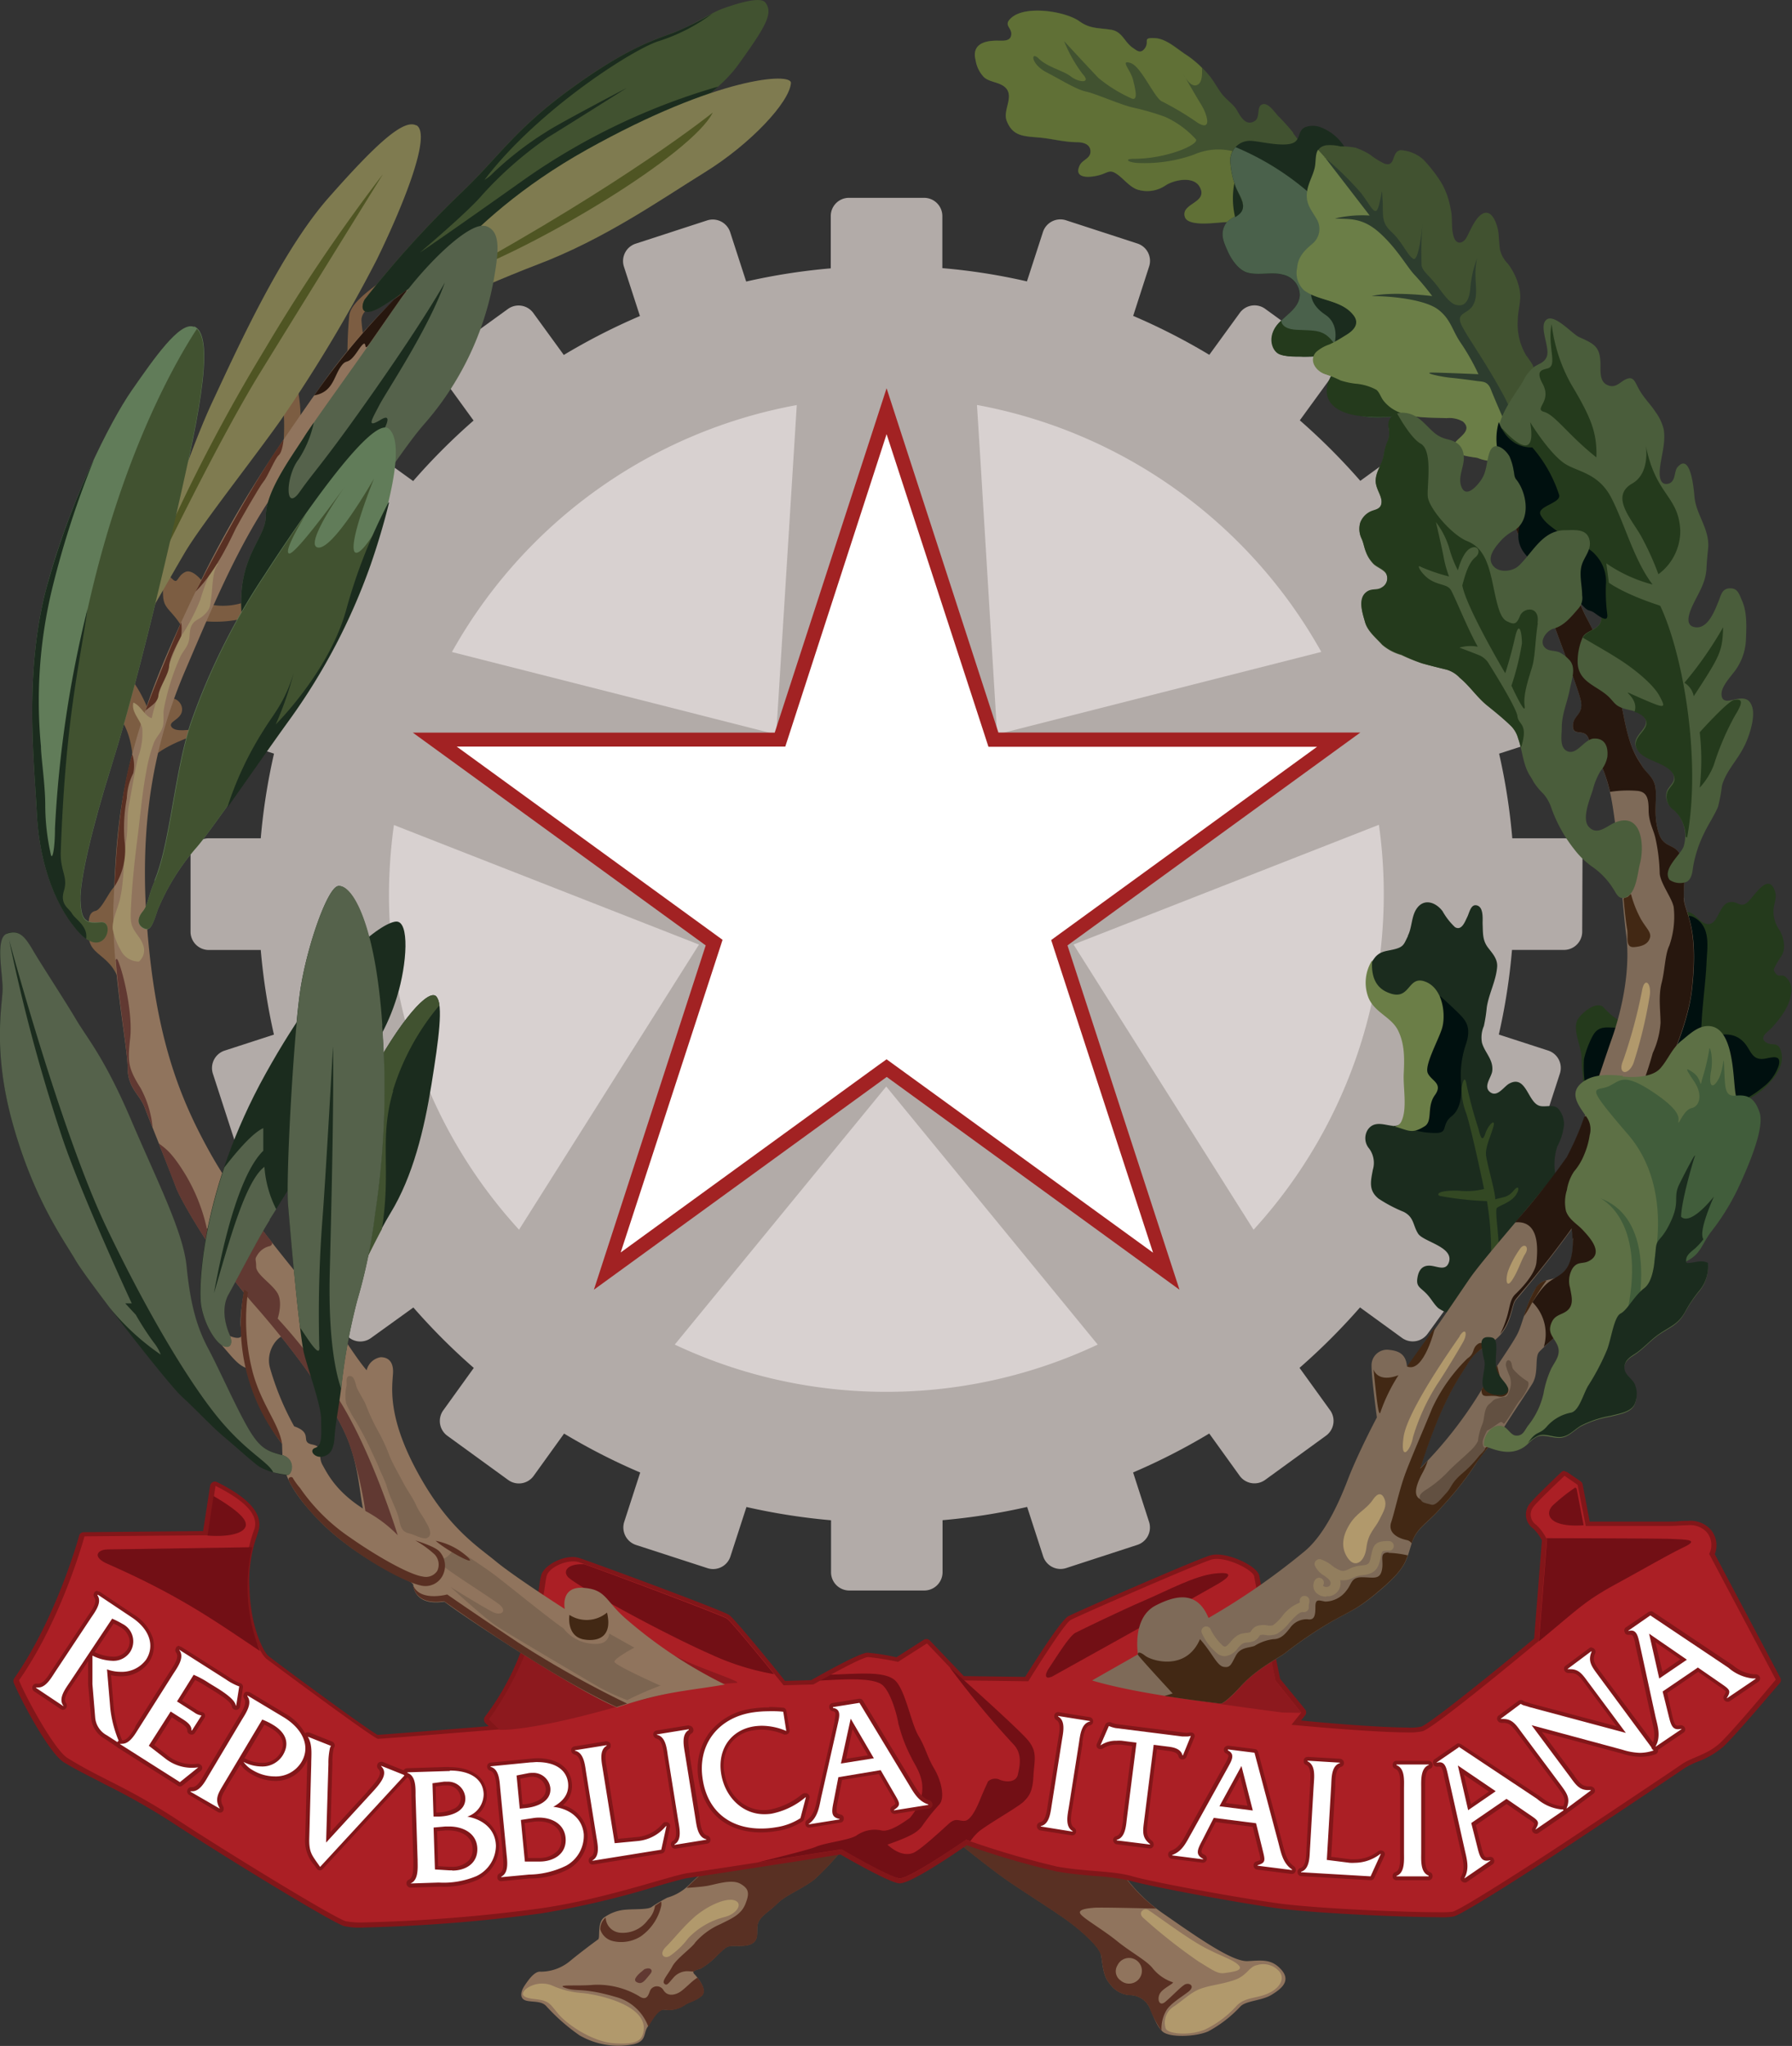 <svg id="Layer_1" data-name="Layer 1" xmlns="http://www.w3.org/2000/svg" viewBox="0 0 254.21 290.1" width="254.21" height="290.1"><rect x="0" y="0" width="254.21" height="290.1" fill="#333333" stroke="none"/><defs><style>.cls-1{fill:#d8d1d0;}.cls-2{fill:#b2aba8;}.cls-2,.cls-3{fill-rule:evenodd;}.cls-16,.cls-3{fill:#fff;}.cls-4{fill:#a22223;}.cls-5{fill:#415230;}.cls-6{fill:#607036;}.cls-7{fill:#1b2c1e;}.cls-8{fill:#4a614b;}.cls-9{fill:#243a1c;}.cls-10{fill:#7c5d42;}.cls-11{fill:#90745d;}.cls-12{fill:#593023;}.cls-13{fill:#ab1f25;}.cls-14{fill:#821619;}.cls-15{fill:#720f15;}.cls-17{fill:#8d191e;}.cls-18{fill:#613932;}.cls-19{fill:#00100f;}.cls-20{fill:#334823;}.cls-21{fill:#7e6a58;}.cls-22{fill:#6b7e47;}.cls-23{fill:#422814;}.cls-24{fill:#27170e;}.cls-25{fill:#2d3d2e;}.cls-26{fill:#4a5d3b;}.cls-27{fill:#617c59;}.cls-28{fill:#7f7b50;}.cls-29{fill:#4f5523;}.cls-30{fill:#55624b;}.cls-31{fill:#b1996c;}.cls-32{fill:#7c6551;}.cls-33{fill:#927e5e;}.cls-34{fill:#a19068;}.cls-35{fill:#5d7045;}.cls-36{fill:#415d3b;}.cls-37{fill:#625041;}</style></defs><path class="cls-1" d="M277.3,181.72a78.81,78.81,0,1,1-78.8-78.81,78.81,78.81,0,0,1,78.8,78.81" transform="translate(-72.89 -54.95)"/><path class="cls-2" d="M297.38,176.4a2.59,2.59,0,0,0-2.59-2.59h-7.37a87.41,87.41,0,0,0-1.87-12l7-2.27a2.58,2.58,0,0,0,1.66-3.26l-3.29-10.14a2.59,2.59,0,0,0-3.27-1.67l-7,2.27a86.39,86.39,0,0,0-5.52-10.8l6-4.33a2.59,2.59,0,0,0,.57-3.61l-6.28-8.63a2.57,2.57,0,0,0-3.61-.57l-5.95,4.33a90.24,90.24,0,0,0-8.58-8.58l4.33-5.95A2.61,2.61,0,0,0,261,105l-8.62-6.25a2.58,2.58,0,0,0-3.62.57l-4.32,5.94a88.48,88.48,0,0,0-10.8-5.52l2.26-7a2.58,2.58,0,0,0-1.66-3.26l-10.14-3.3a2.6,2.6,0,0,0-3.26,1.67l-2.27,7a85.91,85.91,0,0,0-12-1.88V85.6A2.59,2.59,0,0,0,204,83H193.33a2.58,2.58,0,0,0-2.59,2.59V93a87.55,87.55,0,0,0-12,1.87l-2.27-7a2.6,2.6,0,0,0-3.26-1.67l-10.14,3.3a2.59,2.59,0,0,0-1.67,3.26l2.27,7a88.48,88.48,0,0,0-10.8,5.52l-4.32-5.94a2.58,2.58,0,0,0-3.62-.57L136.32,105a2.59,2.59,0,0,0-.57,3.63l4.32,5.95a89,89,0,0,0-8.57,8.58l-6-4.33a2.58,2.58,0,0,0-3.62.57L115.66,128a2.58,2.58,0,0,0,.57,3.61l5.94,4.33a89.12,89.12,0,0,0-5.51,10.8l-7-2.27a2.6,2.6,0,0,0-3.27,1.67l-3.29,10.14a2.58,2.58,0,0,0,1.66,3.26l7,2.27a87.42,87.42,0,0,0-1.88,12h-7.36a2.6,2.6,0,0,0-2.6,2.59v10.67a2.59,2.59,0,0,0,2.59,2.58h7.37a88.72,88.72,0,0,0,1.87,12l-7,2.27a2.6,2.6,0,0,0-1.66,3.27l3.29,10.14a2.59,2.59,0,0,0,3.27,1.66l7-2.27a89.25,89.25,0,0,0,5.51,10.81l-5.94,4.32a2.59,2.59,0,0,0-.57,3.62l6.26,8.63a2.59,2.59,0,0,0,3.62.56l6-4.32a90,90,0,0,0,8.57,8.57l-4.32,6a2.59,2.59,0,0,0,.57,3.62l8.62,6.26a2.58,2.58,0,0,0,3.62-.57l4.32-6a87.77,87.77,0,0,0,10.8,5.52l-2.27,7a2.61,2.61,0,0,0,1.67,3.27l10.14,3.29a2.58,2.58,0,0,0,3.26-1.67l2.27-7a89.13,89.13,0,0,0,12,1.88v7.37a2.59,2.59,0,0,0,2.59,2.59H204a2.6,2.6,0,0,0,2.6-2.59V270.5a89,89,0,0,0,12-1.88l2.27,7a2.59,2.59,0,0,0,3.26,1.67L234.23,274a2.59,2.59,0,0,0,1.66-3.27l-2.26-7a88.48,88.48,0,0,0,10.8-5.52l4.32,6a2.59,2.59,0,0,0,3.62.57l8.62-6.26a2.59,2.59,0,0,0,.58-3.62l-4.33-6a91.32,91.32,0,0,0,8.58-8.57l5.95,4.32a2.6,2.6,0,0,0,3.62-.56l6.27-8.63a2.6,2.6,0,0,0-.57-3.62l-6-4.32a87.09,87.09,0,0,0,5.52-10.8l7,2.26a2.59,2.59,0,0,0,3.27-1.67l3.29-10.13a2.59,2.59,0,0,0-1.66-3.27l-7-2.27a87.17,87.17,0,0,0,1.87-12h7.37a2.59,2.59,0,0,0,2.59-2.59Zm-37.11-29-45.93,11.68L212,120.66l-.52-8.29a70.6,70.6,0,0,1,48.84,35m-74.4-35-.44,7.07L183,159.08,137,147.4a70.58,70.58,0,0,1,48.83-35m-57.76,69.36a72.32,72.32,0,0,1,.7-9.83l43.28,16.95-25.53,40.43a70.3,70.3,0,0,1-18.45-47.55m70.54,70.54a70.31,70.31,0,0,1-30-6.7l30-36.59,30,36.59a70.32,70.32,0,0,1-30,6.7m52.1-23-25.53-40.43L268.5,171.9a70.5,70.5,0,0,1-17.75,57.38" transform="translate(-72.89 -54.95)"/><polygon class="cls-3" points="125.76 151.47 86.14 180.25 101.27 133.67 61.65 104.89 110.62 104.89 125.76 58.31 140.9 104.89 189.87 104.89 150.25 133.67 165.39 180.25 125.76 151.47"/><path class="cls-4" d="M198.66,116.51l14,42.94.45,1.39h46.61l-36.53,26.54-1.18.86.45,1.39,14,42.94L199.83,206l-1.17-.85-1.19.85-36.53,26.54,14-42.94.45-1.39-1.18-.86-36.53-26.54h46.61l.45-1.39Zm0-6.51-15.87,48.83H131.45L173,189l-15.86,48.82,41.54-30.17,41.53,30.17L224.32,189l41.54-30.18H214.52Z" transform="translate(-72.89 -54.95)"/><path class="cls-5" d="M256.36,73.79a27.36,27.36,0,0,0-2.12-2.36c-.47-.48-1.44-2-2.29-1.68s-.26,1.75-1,2.31c-1.26.89-2.07-.55-2.57-1.44s-1.41-1.42-2.11-2.3-1.23-2-2-2.85a14.79,14.79,0,0,0-3.06-2.74c-1.33-.85-2.81-2.29-4.43-2.38-1.88-.11-.78.44-1.42,1.38s-1.19.36-1.74,0c-1.22-.83-1.48-2.3-3.07-2.57-1.85-.29-3-.11-4.52-1.21-2-1.42-7.77-2.34-9.74-.41-1,.95.06,1.25.09,2.16,0,1.17-1.18,1-2.05,1-1.95,0-3.58.63-3,2.79a4.48,4.48,0,0,0,1.21,2.4c.79.68,1.88.66,2.72,1.22,1.83,1.23-.14,3.34.48,5,.83,2.15,2.33,2.17,4.48,2.35,1.94.17,3.55.65,5.47.68.85,0,1.92.24,1.94,1.29s-1.13,1.17-1.54,2c-1,2.11,1.93,1.65,3,1.3s1.28-.74,2.24-.11,1.73,1.74,2.84,2.18a4.59,4.59,0,0,0,4.11-.56c1.22-.78,3.95-1.35,4.83.22,1.28,2.3-2.68,2.29-2.11,4.24.44,1.52,4.68.76,5.95.76a7.58,7.58,0,0,0,3.24-.54,33.78,33.78,0,0,0,5.71-2.4c1.39-.91,1.81-3.27,2-4.77.28-2.13-.22-3.21-1.57-4.91" transform="translate(-72.89 -54.95)"/><path class="cls-6" d="M255.92,77.12a16.54,16.54,0,0,1-7-.36,8.62,8.62,0,0,0-6.68.12,20.77,20.77,0,0,1-7.51,1.19c-1.79,0-2.51-.6-1-.6,4.66,0,9.19-2,8.83-2.74a13.23,13.23,0,0,0-4.41-3.22,37,37,0,0,0-4.53-1.31c-1.67-.36-5.37-2-6.68-2.27s-3.34-1.55-5.6-2.73-2.27-3.11-1.07-1.92,3.45,1.67,4.52,2.51,3,1.07,1.67-.36a20.19,20.19,0,0,1-2.62-4.65s3.69,4,4.89,5.24a20.37,20.37,0,0,0,4.64,2.87c1,.47.61-1.2.25-2.63s-1.91-2.86-.36-2.38,3.45,5.13,4.53,5.48a42.88,42.88,0,0,1,5,3c2.14,1.31,1.31-1.3.47-2.62-.62-1-1.7-2.88-2.22-3.79-.17-.28-.28-.5-.28-.5l.28.5c.39.62,1.13,1.5,1.87.93.47-.36.55-1.32.49-2.29a13.46,13.46,0,0,0-2.22-1.84c-1.33-.84-2.81-2.29-4.43-2.38-1.88-.11-.78.44-1.42,1.38s-1.19.36-1.74,0c-1.22-.83-1.48-2.3-3.07-2.57-1.85-.29-3-.12-4.52-1.21-2-1.42-7.77-2.34-9.74-.4-1,.94.06,1.24.09,2.15,0,1.17-1.18,1-2.06,1-1.95,0-3.56.63-3,2.79a4.46,4.46,0,0,0,1.2,2.41c.79.66,1.88.65,2.72,1.21,1.83,1.23-.14,3.34.48,4.94.83,2.16,2.33,2.18,4.48,2.36,1.94.16,3.55.65,5.47.67.85,0,1.92.25,1.94,1.3s-1.13,1.17-1.53,2c-1,2.12,1.92,1.66,3,1.31s1.28-.74,2.23-.11,1.74,1.74,2.85,2.19a4.62,4.62,0,0,0,4.11-.57c1.21-.78,3.95-1.36,4.83.22,1.28,2.3-2.68,2.29-2.11,4.24.44,1.52,4.68.76,5.95.76a7.62,7.62,0,0,0,3.25-.54,34.85,34.85,0,0,0,5.71-2.4c1.38-.91,1.8-3.27,2-4.77a5.49,5.49,0,0,0-.1-2.4,10.89,10.89,0,0,1-1.9.82" transform="translate(-72.89 -54.95)"/><path class="cls-7" d="M260.24,73A3.1,3.1,0,0,0,258,73c-.89.45-.69,1.36-1.26,1.94-1,1.07-4.75.11-6.18,0a2.79,2.79,0,0,0-3.15,2.71,12,12,0,0,0,.72,3.63c.3,1.07,1.25,2,1.07,3.15s-2,1.32-2.55,2.47c-.7,1.35-.12,2.49.42,3.7s1.51,2.61,2.72,3c1.62.49,3.52-.14,5.12.32a3,3,0,0,1,2.36,2.88c-.11,2.27-2.77,3.1-3.64,5a2.91,2.91,0,0,0,.41,3.09c.84.73,2.51.53,3.55.62,1.34.1,3.73-.4,4.2,1.2.35,1.24-.53,2.54-.48,3.91s1.75,2.26,2.89,2.81a11.53,11.53,0,0,0,5.25.69c2.36-.08,4.71-.64,7.12-.76,1,0,2.13.23,2.87-.45,1.85-1.72,1.66-5.52,1.21-7.74a28.34,28.34,0,0,0-1.87-4.94c-1.44-3.47-2.36-7.26-4.14-10.59a35.55,35.55,0,0,0-2.17-3c-.49-.73-.88-1.59-1.36-2.34s-1.31-1.6-1.82-2.45c-.34-.57-.49-1.25-.82-1.82a16.2,16.2,0,0,0-1.91-2.38c-.88-1-2.17-.69-2.9-1.8A6.85,6.85,0,0,0,260.24,73" transform="translate(-72.89 -54.95)"/><path class="cls-8" d="M280.61,105.14a28.65,28.65,0,0,0-1.87-4.94c-1.44-3.47-2.36-7.26-4.14-10.59-.58-1.08-1.5-2-2.17-3-.49-.73-.88-1.59-1.36-2.34s-.93-1.21-1.38-1.82c-2.45,3.73-5.31,5.85-8,2.84a38.74,38.74,0,0,0-13.53-9.48,2.92,2.92,0,0,0-.74,1.82,12,12,0,0,0,.7,3.63c.31,1.07,1.26,2,1.08,3.15s-2,1.32-2.55,2.47c-.7,1.35-.12,2.5.41,3.7s1.52,2.61,2.72,3c1.63.49,3.53-.14,5.13.32a3,3,0,0,1,2.37,2.88c-.11,2.27-2.78,3.1-3.65,5a2.89,2.89,0,0,0,.41,3.08c.84.74,2.51.55,3.55.63,1.34.1,3.73-.4,4.19,1.2.37,1.24-.52,2.54-.47,3.91s1.75,2.26,2.88,2.81a11.59,11.59,0,0,0,5.26.69c2.36-.08,4.72-.64,7.12-.76,1,0,2.13.23,2.87-.45,1.85-1.72,1.66-5.52,1.21-7.74" transform="translate(-72.89 -54.95)"/><path class="cls-7" d="M248,80.88a11.57,11.57,0,0,0,.1,4.86c.81-.46,1.13-.93,1.12-1.57,0-1-1-2.24-1.22-3.29" transform="translate(-72.89 -54.95)"/><path class="cls-9" d="M254.65,100.39s-.1,1.19,2.12,1.32,3.44-.06,4.65,1.08c.71.67,2.11,2.54.37,2.59-2.06.05-6.15.43-7.49-.23-1.11-.55-1.81-2.86.35-4.76" transform="translate(-72.89 -54.95)"/><path class="cls-7" d="M258.89,96.71s-.07,1.5,2,2.86,1.33,4,1.33,4,3.61-.65,3.46-2.58-1.15-3.15-6.8-4.29" transform="translate(-72.89 -54.95)"/><path class="cls-5" d="M263,75.7a6.29,6.29,0,0,0-2-.15c-1.72.34-1.26,1.81-1.52,3.1s-1.06,2.4-1.14,3.83.63,2.24,1.36,3.45a2.73,2.73,0,0,1-.54,3.56c-1.19,1-2.05,1.87-2.19,3.43a3.37,3.37,0,0,0,1,3.21c2.07,1.53,5.29,1.31,7,3.53.92,1.2,0,2.16-1.05,2.79-.78.48-1.6,1-2.4,1.36a5.29,5.29,0,0,0-1.86,1.06c-1.09,1.2,0,2.75,1.36,3.15a15.13,15.13,0,0,1,2.09.87,9.75,9.75,0,0,0,2.1.46,7.48,7.48,0,0,1,3,.87c.45.36.64,1.09,1,1.53,2.1,2.67,5.92,2.35,8.93,2.49a3.91,3.91,0,0,1,2.34.48c1.46,1.27-.68,2.25-1.16,3.08-1,1.69,2.27,1.88,3.24,2.08a6.13,6.13,0,0,0,2.36.46,5.64,5.64,0,0,0,1.62-.86,22,22,0,0,1,2.24-.88c2.11-1,2-3.19,2.31-5.21a9.21,9.21,0,0,0-.07-3.27,15,15,0,0,0-.68-3.38,16.13,16.13,0,0,0-.94-1.39,8.52,8.52,0,0,1-1.2-4.94c0-1.48.55-2.86.27-4.34a8.9,8.9,0,0,0-1.69-3.74,4.28,4.28,0,0,1-1.09-1.93c-.14-.81-.14-1.68-.24-2.49-.12-1-.88-3.53-2.36-2.59-.94.59-1.64,2.33-2.13,3.25s-1.42,1.14-1.81.05c-.47-1.32-.13-2.74-.48-4.07a10.89,10.89,0,0,0-1.35-3.75,20.62,20.62,0,0,0-2.51-3.22,5.29,5.29,0,0,0-3.22-1.34c-1.37.17-.65,2.47-2.31,1.91a10.81,10.81,0,0,1-2-1.25,10.4,10.4,0,0,0-2.06-1,10,10,0,0,0-2.2-.18" transform="translate(-72.89 -54.95)"/><path class="cls-9" d="M273.47,113.33s-2.52,1.15-7.39.64-5.94-3.16-4.21-6,10.39,1.38,11.6,5.4" transform="translate(-72.89 -54.95)"/><path class="cls-10" d="M90,181.17c-.69-2.56-2.33,2.69-3.55,2.93s-.93,1.84-1,2.94c-.24,4.29,4.29,2.46,4.9,9.92.52,6.27,2.09-6.73-.36-15.79" transform="translate(-72.89 -54.95)"/><path class="cls-10" d="M94.4,157a19.73,19.73,0,0,0-3.42-6.5c-1.88-2.16-1.23,4.78-1.23,5.64s2.7,2.81,1.84,10.53S94.4,157,94.4,157" transform="translate(-72.89 -54.95)"/><path class="cls-10" d="M102.12,138.05s-1.71-2.57-2.94-2-1,1.83-1.84,1-1.34-1-1.34,1,0,2.45,1,3.56,2,2.32,2,3.43,3.18-7,3.18-7" transform="translate(-72.89 -54.95)"/><path class="cls-10" d="M115,109.39s.86,4.17.37,5.76a10.88,10.88,0,0,1-2.33,3.43,32.61,32.61,0,0,0,0-6.37c-.36-2.82,2-2.82,2-2.82" transform="translate(-72.89 -54.95)"/><path class="cls-10" d="M102.49,140.63a9.56,9.56,0,0,0,5.64-.5c2.81-1.22,1.58,1.85-1,2.58a17.31,17.31,0,0,1-6,.24Z" transform="translate(-72.89 -54.95)"/><path class="cls-10" d="M100.78,159.12s-5.11,1.6-6.62,3.67,1.35-7.47,2.33-8.45,2.45.25,2.21,1.47-2,1.47-1.48,2.21,2.33.49,4.28.12-.72,1-.72,1" transform="translate(-72.89 -54.95)"/><path class="cls-10" d="M126.62,97.77s-2.58,1-2.45,2.69a19.19,19.19,0,0,0,.49,3.18l-2.45,2.94a53.79,53.79,0,0,1,.24-7c.37-2.07,4-4.28,6.25-6s-2.08,4.17-2.08,4.17" transform="translate(-72.89 -54.95)"/><path class="cls-11" d="M107.76,236.89s-1.11,5-.62,6.74-1.71.85-2.57.25-1.82,0-.29,1.73,2.26,2.79,3.48,3.29c.48,1.46,2.32,7.22,5.14,10.77.12,2.82-.24,5.27,5.39,11s14.2,9.18,14.2,9.18-.48-7-6-9.8-7-5.88-7.83-7.35.36-2.57-1.47-2.93.25-1.6-2.57-2.58a39,39,0,0,1-3.44-8.32c-.61-2.33,1-4.54,2.33-4.66s-3.3-4.41-5.75-7.35" transform="translate(-72.89 -54.95)"/><path class="cls-11" d="M208.14,315.66s5.38,4.35,7.9,6.07,4.92,3.2,7.54,5,5.27,4.24,5.5,5.38.22,3,1.26,4.12a3.69,3.69,0,0,0,2.85,1.6,3.11,3.11,0,0,1,2.75,1.71c.57,1.16.91,2.53,1.84,3.44s4.68.8,6.51,0a17.62,17.62,0,0,0,4.58-3.55c.8-.8,3-.8,4.34-1.6s2.87-1.94,1.49-3.54-2.74-1.38-4.8-1.27-6.41-2.85-11.67-6.52a23.17,23.17,0,0,1-7.32-7.88l-21.63-4.47Z" transform="translate(-72.89 -54.95)"/><path class="cls-12" d="M229.08,332.14c.23,1.15.22,3,1.26,4.12a3.72,3.72,0,0,0,2.85,1.6,3.1,3.1,0,0,1,2.75,1.72,14.05,14.05,0,0,0,1.72,3.31,5.1,5.1,0,0,1,.68-2.87c.61-1,2.06-1.83,3.13-2.66s.07-1.37-.54-1-1.83,1.68-2.74,2.44-1.22-.53-.69-1.29,2.22-1.45,1.68-1.52a6.16,6.16,0,0,1-2.81-2c-.85-1.06-3.13-2.28-5-3.8s-4.42-3-5.11-3.74.77-.91,1.91-1c.86-.06,6.13.06,8.75.12a22.7,22.7,0,0,1-6.05-6.94l-21.27-4.4-.77.46-.73,1s5.38,4.35,7.9,6.07,4.92,3.2,7.54,5,5.27,4.24,5.5,5.38m2.37,1.48a1.82,1.82,0,1,1,.46,2.15,1.58,1.58,0,0,1-.46-2.15" transform="translate(-72.89 -54.95)"/><path class="cls-11" d="M192.92,316.47a35.12,35.12,0,0,1-4.57,5c-1.83,1.39-4,2.18-5.15,3.32s-2.4,1.83-2.75,2.74.12,2.06-.57,2.75-1.94.57-3,.57-1.27.46-2.18,1.26a10.38,10.38,0,0,1-2.4,1.95c-.68.23-1.37.33-.91.8s1.94,2.29,1,3.08-1.72.81-2.52,1.38a4,4,0,0,1-2.75.57c-.92-.12-1.83,1.61-2.4,2.52s-.11,1.94-1.94,2.4a11.08,11.08,0,0,1-7.67-1.26,27.56,27.56,0,0,1-4.7-4.12c-.68-.8-1.93-.57-2.85-.8s-.92-1.14-.23-2.17,1.48-2.05,2.29-1.94a6.53,6.53,0,0,0,4.12-1.5c1.37-1.14,3.66-2.85,4-3.08s-.23-2.52,1-3.21a5.93,5.93,0,0,1,2.86-1c1.26-.11,3,0,3.66-.34a22.7,22.7,0,0,1,2.29-1.37,7.18,7.18,0,0,0,3-1.72,49.8,49.8,0,0,1,3.88-3.43Z" transform="translate(-72.89 -54.95)"/><path class="cls-12" d="M174.5,318.87a49.8,49.8,0,0,0-3.88,3.43l-.33.34c1-.07,2.24-.17,2.93-.29,1.29-.23,3.48-1,4.71-.29s1.3,1.36.69,2.88-2,2.06-3.5,2.82a10.18,10.18,0,0,0-3.58,2.58c-.46.77-2.67,2.29-3.28,3.44s-1.52,2.05-1.14,2.43.61-.07,1.3-.84a2.6,2.6,0,0,1,2.2-.91l.7.05c.13-.18.57-.28,1-.42a10.59,10.59,0,0,0,2.4-1.95c.92-.8,1.15-1.26,2.18-1.26s2.28.12,3-.57.23-1.83.57-2.75,1.6-1.59,2.75-2.74,3.32-1.93,5.15-3.32a35.12,35.12,0,0,0,4.57-5Zm-5.37,18.65c-.92.45-1.72.34-2.17-.46a1.07,1.07,0,0,0-1.84.12c-.23.57-.45,1.59-1.6.79a11.61,11.61,0,0,0-6.41-1.59c-2.29.22-5.6-.12-4,.45s2.4-.11,7.09,1.26a6.79,6.79,0,0,1,4.66,4.22c.57-.94,1.45-2.5,2.32-2.39a3.94,3.94,0,0,0,2.75-.57c.8-.57,1.6-.57,2.52-1.38.71-.62,0-1.87-.62-2.61-.91.56-1.91,1.76-2.7,2.16m-9.34-7.35a5.21,5.21,0,0,0,4-.66,7.23,7.23,0,0,0,2.89-4.27,1.58,1.58,0,0,0,0-.67l-.87.6a3.53,3.53,0,0,1-1,2,4.4,4.4,0,0,1-4,1.82,2.24,2.24,0,0,1-2-2.15,2.14,2.14,0,0,0-.77,1.67,2.44,2.44,0,0,0,1.81,1.67" transform="translate(-72.89 -54.95)"/><path class="cls-13" d="M124.52,327.9a11.36,11.36,0,0,1-2.76-.2c-1.92-.64-16.48-9.55-23.84-14.36a94.79,94.79,0,0,0-9.9-5.65c-1.91-1-3.72-1.89-5.79-3.18s-6.12-8.94-7-11.13a.35.35,0,0,1,0-.33c6-8.53,9.22-20.18,9.25-20.3a.34.34,0,0,1,.33-.25l17.23-.16,1-6.71a.37.37,0,0,1,.18-.26l.15,0a.41.41,0,0,1,.16,0c4.46,2.21,6.32,4.33,5.7,6.49-.08.28-.17.56-.27.85a19.11,19.11,0,0,0-1,7.51c.11,5.13,1.87,9,2.84,9.79,1.59,1.24,14.72,10.93,15.63,11.25.36,0,11.45-.9,16.6-1.32l-1-.95a.35.35,0,0,1,0-.48,35.79,35.79,0,0,0,5-8.93,37.62,37.62,0,0,0,2.82-10,9.94,9.94,0,0,1,.24-1.28c.37-1.1,2.47-2.27,4.09-2.27a3.35,3.35,0,0,1,.79.1c1.14.33,20.33,7.41,21.24,8.06s6.85,8,8,9.42l4-.11c1.3-.75,6.82-3.89,7.87-3.89a33.36,33.36,0,0,1,4.16.66l4-2.55a.3.3,0,0,1,.18-.06.32.32,0,0,1,.24.11l4.94,5.15,9,.11c1.05-1.68,5.07-8.07,6.08-8.64s18-8,20.07-8.6a3.28,3.28,0,0,1,.87-.11c2.07,0,5.49,1.71,5.62,2.8.11.86,2.72,13.5,3,14.64l3.6,4.5a.33.33,0,0,1,0,.42l-1,1.23c2.46.22,11.42,1,15.73,1a8.31,8.31,0,0,0,2.12-.15c1.53-.54,12.13-9.22,16.24-12.64L292,273.32a6.77,6.77,0,0,0-1.37-1.86,2.1,2.1,0,0,1-.51-3c.58-.82,4.34-4.36,4.5-4.51a.34.34,0,0,1,.24-.09.35.35,0,0,1,.19.06l1.83,1.26a.34.34,0,0,1,.14.22l1.09,5.54H309.6c.48,0,.95,0,1.41-.05s.88-.05,1.28-.05a3.57,3.57,0,0,1,2.95,1.07,3.12,3.12,0,0,1,.5,3.33l9.36,17.67a.35.35,0,0,1,0,.38c-.25.3-6.13,7.35-7.95,9a11.47,11.47,0,0,1-3.49,2,12.15,12.15,0,0,0-2,1c-1.46,1-15.65,10.5-18.74,12.51-3.73,2.42-12.56,8.11-13.81,8.42a12.33,12.33,0,0,1-2.1.09c-4.89,0-17.67-.54-23-1.31-6.53-.93-17.77-3.06-20.46-3.82a30.11,30.11,0,0,0-5.07-.7c-1.67-.14-3.57-.3-5.56-.66A117.52,117.52,0,0,1,210,316.18c-1.29.9-7.92,5.45-9.44,5.45s-7.28-3.48-8.35-4.1c-1.65.25-19.5,3-21.68,3.33-.75.11-2.4.57-4.48,1.17a128,128,0,0,1-16.38,3.86,224.24,224.24,0,0,1-25.13,2" transform="translate(-72.89 -54.95)"/><path class="cls-14" d="M294.87,264.23l1.82,1.26,1.15,5.83H309.6c.94,0,1.86-.1,2.7-.1a3.18,3.18,0,0,1,2.67.95,2.78,2.78,0,0,1,.38,3.11l9.45,17.82s-6.1,7.32-7.92,9-4,2-5.49,3.05-15.69,10.51-18.74,12.49-12.49,8.07-13.71,8.38a15.17,15.17,0,0,1-2,.07c-5,0-17.71-.54-23-1.3-6.4-.91-17.68-3-20.42-3.8s-6.4-.62-10.66-1.37a123.6,123.6,0,0,1-12.95-3.81s-7.86,5.49-9.39,5.49h0c-1.38-.15-8.23-4.12-8.23-4.12s-19.51,3.05-21.79,3.35-11.58,3.66-20.87,5a224.19,224.19,0,0,1-25.08,2,11.14,11.14,0,0,1-2.65-.18c-1.82-.6-16.3-9.44-23.77-14.32s-10.81-5.78-15.69-8.83c-1.84-1.15-5.94-8.68-6.85-11,6.09-8.68,9.29-20.41,9.29-20.41l17.52-.15,1.06-7c5,2.48,6,4.49,5.53,6.09a20.41,20.41,0,0,0-1.26,8.46c.12,5.25,2,9.25,3,10s15.2,11.31,15.78,11.31,17.48-1.36,17.48-1.36l-1.6-1.49s2.42-2.76,5-9c2.81-6.73,2.72-10.28,3.07-11.31s2.21-2,3.76-2a2.61,2.61,0,0,1,.69.09c1.6.46,20.35,7.43,21.14,8s8,9.48,8,9.48l4.23-.12s6.74-3.88,7.77-3.88a36.27,36.27,0,0,1,4.23.68l4.11-2.62,5,5.25,9.37.12s5-8.11,6-8.68,18.05-8,20-8.58a3.07,3.07,0,0,1,.77-.09c2.06,0,5.18,1.69,5.28,2.49s3,14.74,3,14.74l3.66,4.57-1.37,1.72s11.31,1.08,16.39,1.08a8.9,8.9,0,0,0,2.23-.17c1.95-.68,16.46-12.8,16.46-12.8l1.14-14.39a6.9,6.9,0,0,0-1.49-2.06,1.75,1.75,0,0,1-.45-2.51c.57-.81,4.46-4.46,4.46-4.46m0-.69a.66.66,0,0,0-.48.19c-.4.38-3.95,3.73-4.54,4.56a2.44,2.44,0,0,0,.57,3.43,6,6,0,0,1,1.23,1.67l-1.1,13.92c-5.6,4.67-14.71,12-16,12.49a7.4,7.4,0,0,1-2,.13c-4,0-12-.68-15.06-1l.57-.72a.69.69,0,0,0,0-.86L254.49,293c-.82-4-2.85-13.81-2.94-14.53-.17-1.37-3.84-3.1-6-3.1a3.25,3.25,0,0,0-1,.13c-2,.59-19.09,8.05-20.13,8.63s-4.46,6-6.11,8.59l-8.69-.11-4.82-5.05a.73.73,0,0,0-.5-.21.72.72,0,0,0-.37.11l-3.88,2.48a30.07,30.07,0,0,0-4.09-.65c-1.07,0-5.81,2.66-8,3.89l-3.71.11c-1.58-2-7.13-8.79-7.92-9.35-1-.7-20.13-7.75-21.35-8.1a3.12,3.12,0,0,0-.88-.12c-1.77,0-4,1.26-4.41,2.5a7.9,7.9,0,0,0-.26,1.34,37.06,37.06,0,0,1-2.79,9.93,36.14,36.14,0,0,1-4.93,8.84.69.69,0,0,0,.05.95l.46.43c-6.33.51-14.6,1.16-15.76,1.23-1.51-.79-14-10-15.46-11.16-.73-.56-2.59-4.22-2.71-9.53a18.73,18.73,0,0,1,1-7.39c.09-.29.19-.58.27-.86.66-2.34-1.25-4.6-5.88-6.9a.67.67,0,0,0-.31-.07.6.6,0,0,0-.31.08.69.69,0,0,0-.36.5l-1,6.44-16.94.15a.68.68,0,0,0-.65.49c0,.12-3.24,11.73-9.19,20.21a.69.69,0,0,0-.08.65c.91,2.27,5,10,7.13,11.29S86,307,87.86,308a95.34,95.34,0,0,1,9.87,5.64c7.38,4.82,22,13.75,23.93,14.4a10.17,10.17,0,0,0,2.86.21,224.88,224.88,0,0,0,25.17-2,127.76,127.76,0,0,0,16.44-3.87c2.07-.59,3.7-1.06,4.43-1.16,2.16-.29,19.23-2.95,21.56-3.32,1.54.89,6.92,3.94,8.29,4.09h.13c1.54,0,7.33-3.9,9.49-5.41a113.68,113.68,0,0,0,12.73,3.72c2,.36,3.92.52,5.59.66a29.19,29.19,0,0,1,5,.7c2.69.75,13.95,2.89,20.5,3.83,5.37.76,18.17,1.3,23.07,1.3a10.12,10.12,0,0,0,2.18-.1c1.25-.31,9.26-5.43,13.92-8.47,3.07-2,17.27-11.47,18.75-12.5a11,11,0,0,1,2-1,11.88,11.88,0,0,0,3.59-2.11c1.83-1.68,7.74-8.75,8-9a.67.67,0,0,0,.08-.76l-9.29-17.53a3.44,3.44,0,0,0-.61-3.52,3.87,3.87,0,0,0-3.2-1.2c-.42,0-.86,0-1.31.05s-.92.05-1.39.05H298.4l-1-5.27a.68.68,0,0,0-.28-.44l-1.83-1.25a.6.6,0,0,0-.38-.13" transform="translate(-72.89 -54.95)"/><path class="cls-15" d="M222,292.75c1-.55,22.18-12.33,23.76-13.27s2.27-1.73-.57-1.41-6.56,2.35-10,3.83-8.62,4-9.75,4.57c-.86.46-2.52,3.18-3.74,5-.85,1.28-.29,1.56.33,1.23" transform="translate(-72.89 -54.95)"/><path class="cls-15" d="M107.71,270.78c-.41-1.25-3.33-3-4.53-3.71l-.85,5.61c3.38.27,5.86-.47,5.38-1.9" transform="translate(-72.89 -54.95)"/><path class="cls-15" d="M88.16,274.65c-1.37,0-2.28,1-.11,2,10.52,4.61,15.56,8.31,21.71,12.39a24.27,24.27,0,0,1-1.09-14.71c-3.91.07-19.31.31-20.51.31" transform="translate(-72.89 -54.95)"/><path class="cls-15" d="M311.77,274.32c2.22-1.06.42-1.06-1.68-1.16-1.72-.08-13.53-.1-17.84-.11a2.28,2.28,0,0,0,.1.21l-1.14,14.39-.86.72c6.39-5.23,7.09-6.25,11.72-8.78s7.49-4.21,9.7-5.27" transform="translate(-72.89 -54.95)"/><path class="cls-15" d="M153.56,278.64c1.15,1.16,13.18,7.81,20.14,10.87a35.76,35.76,0,0,0,9,2.82c-2.11-2.59-6.11-7.46-6.69-7.87s-16.12-6.27-20.24-7.71c-2.41-.12-3.12,1-2.23,1.89" transform="translate(-72.89 -54.95)"/><path class="cls-15" d="M200.39,299.53a21.3,21.3,0,0,0,1.79,4.64c.64,1.47,3.27,4.33-.21,8.54-1.05.74-2.84,2-4,1.79a4.47,4.47,0,0,0-3.48.64c-.95.73-4.53,1.06-5.9,1.69-.62.28-4.33,1.23-8.21,2.19l11.89-1.85s6.85,4,8.23,4.11,9.44-5.48,9.44-5.48l.61.21a7.55,7.55,0,0,1,1.24-1.4c1.48-1.16,5.6-3.48,6.33-4.22s1.26-1.37,1.37-3.59.63-3.37-.74-5.06-11.14-10.37-11.14-10.37a131.43,131.43,0,0,0,9.13,11c1.27,1.42.74,3.26.54,4.21s-1.38,1.17-2.53.74a1.5,1.5,0,0,0-1.7.22s-.73,1.58-1.15,2.63-1.27,2.85-2.11,2.95-1.27-.52-2.32.43-4,3.69-5,4.11-2.32.11-3.69-1.16c3.58-1.26,4.21-1.79,4.85-2.53a28,28,0,0,1,2.42-3.06c.95-.85.43-3.38-.63-5.17s-1.16-2.85-2.22-4.64-1.79-6.11-3.16-7.7-5.29-1.11-9.31-1l-1.52.84c3.16-.17,7.13-.44,8.65.48,1.28.77,2.29,4.32,2.5,5.79" transform="translate(-72.89 -54.95)"/><path class="cls-15" d="M297.54,271.22l-1-5.21-.19-.14a26.43,26.43,0,0,0-3.18,2.53c-1.2,1.21-.59,3.17,4.39,2.82" transform="translate(-72.89 -54.95)"/><path class="cls-16" d="M89.89,302.46a.25.25,0,0,1-.15,0l-1.85-1.23a3.44,3.44,0,0,1-1.77-2.75l-.42-4.65,0-4.08a.26.26,0,0,1,.13-.23.26.26,0,0,1,.15,0,.14.14,0,0,1,.11,0,6.94,6.94,0,0,0,2.74.71A2.58,2.58,0,0,0,91.16,289a2.22,2.22,0,0,0,.35-1.76,2.94,2.94,0,0,0-1.36-1.8,10.71,10.71,0,0,0-1.23-.63l-6,9c-.6.87-1.34,2-.75,2.75a.29.29,0,0,1,0,.32.48.48,0,0,1-.2.15h-.12l-.11,0-3.82-2.56a.28.28,0,0,1-.08-.37.43.43,0,0,1,.3-.19h0l.26,0c.81,0,1.48-1,2-1.77l5.23-7.85.21-.29c.6-.87,1.34-1.95.77-2.74a.27.27,0,0,1,0-.31.34.34,0,0,1,.2-.15H87l4.76,3.2a6,6,0,0,1,2.57,3.12,3.81,3.81,0,0,1-.5,3.24A4.47,4.47,0,0,1,90,292.3a6.4,6.4,0,0,1-1.62-.23l.43,5.13a16.47,16.47,0,0,0,1.35,4.87.27.27,0,0,1-.08.32.22.22,0,0,1-.17.07" transform="translate(-72.89 -54.95)"/><path class="cls-14" d="M86.84,281.11l4.76,3.18c2.68,1.79,3.21,4.17,2,6A4.25,4.25,0,0,1,90,292a5.5,5.5,0,0,1-1.93-.35l.47,5.55a16.65,16.65,0,0,0,1.37,5L88.05,301a3.15,3.15,0,0,1-1.66-2.54L86,293.75l0-4.05a6.93,6.93,0,0,0,2.85.74,2.85,2.85,0,0,0,2.52-1.29,2.77,2.77,0,0,0-1.09-3.94,13.69,13.69,0,0,0-1.48-.75l-6,9c-.61.92-1.7,2.3-.92,3.35l0,.06L78,294.28l0-.06a2,2,0,0,0,.33,0c1.08,0,1.84-1.38,2.38-2.2l5-7.54c.61-.92,1.72-2.29,1-3.34l0-.07m0-.55a.52.52,0,0,0-.45.24l0,.05a.59.59,0,0,0,0,.64c.42.59-.09,1.45-.77,2.42l-.2.3-5,7.54-.21.31c-.44.7-1.06,1.65-1.72,1.65a.63.63,0,0,1-.19,0l-.14,0a.55.55,0,0,0-.46.26.61.61,0,0,0,.12.81l3.82,2.55a.57.57,0,0,0,.3.1.56.56,0,0,0,.46-.25.64.64,0,0,0,0-.69c-.43-.59.09-1.45.77-2.44l.18-.27,2.17-3.25,0,3.27.43,4.71a3.69,3.69,0,0,0,1.9,3l1.83,1.23a.59.59,0,0,0,.31.09.51.51,0,0,0,.35-.13.54.54,0,0,0,.15-.64,15.91,15.91,0,0,1-1.32-4.79l-.4-4.75a5.79,5.79,0,0,0,1.31.15,4.76,4.76,0,0,0,4.07-2,4.1,4.1,0,0,0,.53-3.48,6.24,6.24,0,0,0-2.68-3.27l-4.76-3.19a.65.65,0,0,0-.3-.09m-.55,8.67L89,285.16a10.06,10.06,0,0,1,1,.52,2.61,2.61,0,0,1,1.23,1.62,2,2,0,0,1-.3,1.55,2.33,2.33,0,0,1-2.07,1,6.58,6.58,0,0,1-2.58-.66" transform="translate(-72.89 -54.95)"/><path class="cls-16" d="M98.38,307.94a.37.37,0,0,1-.14,0l-8.47-5.38a.27.27,0,0,1-.09-.37A.43.43,0,0,1,90,302h0a1,1,0,0,0,.24,0c.83,0,1.49-1.06,2-1.84l5.2-8.2c.59-.89,1.31-2,.71-2.8a.25.25,0,0,1,0-.31.38.38,0,0,1,.31-.17l.11,0,6.49,4.13a6.27,6.27,0,0,0,1.74,1,.56.56,0,0,1,.19.09.25.25,0,0,1,.13.27l-.42,2.73a.29.29,0,0,1-.16.21l-.11,0a.33.33,0,0,1-.15,0c-.07-.05-.18-.15-.18-.24-.13-.84-2.21-2.1-3.21-2.7l-.49-.3a13.23,13.23,0,0,0-1.91-1.06l-2.13,3.35,2.19,1.39a2.49,2.49,0,0,0,.85.4.37.37,0,0,1,.18.08.28.28,0,0,1,.09.38l-1.37,2.15a.26.26,0,0,1-.17.12h-.06a.27.27,0,0,1-.15,0c-.08-.06-.19-.19-.18-.29,0-.6-.68-1.06-1.26-1.43L97.12,298l-2.77,4.38,2.22,1.72a5.8,5.8,0,0,0,3.5,1.19,5.42,5.42,0,0,0,.81-.05h.05a.32.32,0,0,1,.14,0,.4.4,0,0,1,.17.24.32.32,0,0,1-.08.25l-2.6,2.08a.3.3,0,0,1-.18.06" transform="translate(-72.89 -54.95)"/><path class="cls-14" d="M98.4,288.92l6.5,4.13a8.72,8.72,0,0,0,1.86,1l.07,0-.43,2.73-.06,0c-.16-1.13-2.88-2.6-3.81-3.19a13.15,13.15,0,0,0-2.17-1.17L98,296.2l2.42,1.54a2.28,2.28,0,0,0,1,.44l.06,0-1.37,2.16-.06-.05c.05-.79-.82-1.31-1.45-1.71l-1.5-.95L94,302.48l2.43,1.88a6.11,6.11,0,0,0,3.66,1.25,6.22,6.22,0,0,0,.86-.06l.06,0-2.6,2.09-8.48-5.38,0-.06a1,1,0,0,0,.3,0c1.1,0,1.84-1.4,2.38-2.24l4.85-7.66c.6-.93,1.66-2.34.87-3.38l0-.07m0-.54a.55.55,0,0,0-.47.25l0,.06a.54.54,0,0,0,0,.63c.45.59-.06,1.47-.71,2.48l-.19.28-4.84,7.66L92,300c-.45.72-1.06,1.71-1.74,1.71l-.18,0H90a.56.56,0,0,0-.47.26.58.58,0,0,0-.09.44.62.62,0,0,0,.22.38l8.47,5.37a.53.53,0,0,0,.3.09.61.61,0,0,0,.34-.12l2.6-2.09a.54.54,0,0,0,.21-.45.53.53,0,0,0-.26-.44.81.81,0,0,0-.38-.12h-.05a5.12,5.12,0,0,1-.78.06,5.48,5.48,0,0,1-3.33-1.14l-2-1.57,2.49-3.93,1,.67.06,0c.52.33,1.16.74,1.13,1.18a.53.53,0,0,0,.25.49.66.66,0,0,0,.36.11h.09a.57.57,0,0,0,.37-.22l1.37-2.15a.56.56,0,0,0-.17-.77l-.06,0a.68.68,0,0,0-.24-.08,2.09,2.09,0,0,1-.72-.36l-2-1.25,1.86-2.91a14.26,14.26,0,0,1,1.65.94l.5.3c.81.5,3,1.8,3.07,2.51a.55.55,0,0,0,.25.39.59.59,0,0,0,.34.1.46.46,0,0,0,.21-.05.55.55,0,0,0,.35-.39l.42-2.74a.57.57,0,0,0-.24-.55,1.46,1.46,0,0,0-.33-.12,8.06,8.06,0,0,1-1.5-.85l-.11-.07-6.5-4.13a.6.6,0,0,0-.29-.08" transform="translate(-72.89 -54.95)"/><path class="cls-16" d="M104,311.68a.2.2,0,0,1-.1,0l-4.1-2.46a.25.25,0,0,1-.13-.17.28.28,0,0,1,0-.2.41.41,0,0,1,.3-.2h0a.83.83,0,0,0,.22,0c.85,0,1.49-1.1,2-1.9l5-8.33c.53-.86,1.25-2,.65-2.81a.28.28,0,0,1,0-.3.44.44,0,0,1,.19-.17l.14,0,.09,0,5,3a7.08,7.08,0,0,1,2.92,3.09,4,4,0,0,1-.26,3.73,4.52,4.52,0,0,1-4,2.18,6.41,6.41,0,0,1-3.22-.91,4.27,4.27,0,0,1-1.42-1.28.26.26,0,0,1,0-.33.25.25,0,0,1,.2-.09l.13,0a5.35,5.35,0,0,0,2.41.61,3.12,3.12,0,0,0,2.82-1.48c1.2-2-.32-3.32-1.32-3.92a9.37,9.37,0,0,0-1.27-.63l-5.44,9.12c-.7,1.17-1.11,1.85-.47,3a.32.32,0,0,1,0,.27c0,.06-.12.14-.19.15a.32.32,0,0,1-.14,0" transform="translate(-72.89 -54.95)"/><path class="cls-14" d="M108.05,295.39l5,3c2.69,1.6,4,4.13,2.58,6.44a4.26,4.26,0,0,1-3.79,2,6.09,6.09,0,0,1-3.08-.87,4,4,0,0,1-1.33-1.19,5.63,5.63,0,0,0,2.54.65,3.4,3.4,0,0,0,3.06-1.63c1.08-1.82.23-3.3-1.42-4.28a9.26,9.26,0,0,0-1.52-.74l-5.56,9.31c-.69,1.16-1.21,2-.48,3.25l0,.06L99.91,309l0-.07a1.45,1.45,0,0,0,.28,0c1.11,0,1.83-1.45,2.34-2.31l4.65-7.79c.56-.93,1.58-2.36.79-3.39l0-.06m0-.55-.14,0a.56.56,0,0,0-.33.25l0,.06a.56.56,0,0,0,0,.61c.48.64-.18,1.72-.66,2.51l-.17.27-4.65,7.79-.16.27c-.42.75-1,1.76-1.71,1.76H100a.55.55,0,0,0-.46.26.66.66,0,0,0-.09.45.62.62,0,0,0,.24.37l4.11,2.45a.48.48,0,0,0,.28.08l.13,0a.53.53,0,0,0,.35-.25.73.73,0,0,0,0-.61c-.53-.94-.28-1.45.43-2.63l0-.06,2-3.3h0a4.4,4.4,0,0,0,1.51,1.36,6.71,6.71,0,0,0,3.36,1,4.82,4.82,0,0,0,4.26-2.32,4.23,4.23,0,0,0,.27-4,7.21,7.21,0,0,0-3-3.21l-5-3a.46.46,0,0,0-.28-.08m-.56,9.42,2.84-4.78a11,11,0,0,1,1,.53c1.12.67,2.25,1.83,1.23,3.54A2.87,2.87,0,0,1,110,304.9a5,5,0,0,1-2.29-.59.54.54,0,0,0-.21-.05" transform="translate(-72.89 -54.95)"/><path class="cls-16" d="M118.26,320a.23.23,0,0,1-.2-.11l-.33-.47a4.86,4.86,0,0,1-1.26-3.75l.3-11.09a5.85,5.85,0,0,0-.46-3.15.29.29,0,0,1,0-.24.4.4,0,0,1,.16-.18.55.55,0,0,1,.17-.05.07.07,0,0,1,.06,0l3.26,1.3a.22.22,0,0,1,.15.16.22.22,0,0,1,0,.21l-.12.26a8.59,8.59,0,0,0-.2,2l-.31,10.59,5.88-6.41c1.39-1.5,2.3-2.63,1.44-3.45a.26.26,0,0,1-.06-.3.32.32,0,0,1,.16-.18.34.34,0,0,1,.17-.05h0l3.33,1.33a.29.29,0,0,1,.17.19.32.32,0,0,1-.07.25l-12,13a.24.24,0,0,1-.19.08Z" transform="translate(-72.89 -54.95)"/><path class="cls-14" d="M116.57,301.2l3.27,1.3-.13.26a9.77,9.77,0,0,0-.23,2.32l-.33,11.13,6.25-6.81c1.23-1.34,2.73-2.87,1.57-4l0-.07,3.33,1.33-12,13c-1.15-1.66-1.59-2-1.54-4.07l.28-10.49c0-1.3.21-2.73-.47-3.88l0-.07m0-.55a.71.71,0,0,0-.21,0,.54.54,0,0,0-.3.31l0,.07a.52.52,0,0,0,0,.47,5.66,5.66,0,0,1,.41,3c0,.2,0,.39,0,.6l-.28,10.47a5.15,5.15,0,0,0,1.32,3.93l.33.47a.51.51,0,0,0,.41.23h0a.54.54,0,0,0,.41-.18l12-13a.49.49,0,0,0,.13-.49.52.52,0,0,0-.33-.39l-3.32-1.33a.86.86,0,0,0-.21,0,.59.59,0,0,0-.22.05.57.57,0,0,0-.29.3l0,.07a.54.54,0,0,0,.13.59c.68.65-.17,1.69-1.45,3.08L125,309l-5.24,5.72.28-9.67v-.18a9,9,0,0,1,.18-2l.11-.22a.5.5,0,0,0,0-.43.59.59,0,0,0-.3-.32l-3.27-1.3a.49.49,0,0,0-.21,0" transform="translate(-72.89 -54.95)"/><path class="cls-16" d="M131.16,322.3a.28.28,0,0,1-.27-.27V322a.3.3,0,0,1,.17-.27c.91-.38.85-1.7.8-2.76l-.31-9.75c0-1,0-2.34-1-2.65a.27.27,0,0,1-.17-.25.31.31,0,0,1,.06-.23c.06-.06.12-.13.2-.13l5.7-.18h.34c3.11,0,5,1.34,5.08,3.6a3.36,3.36,0,0,1-1.81,3.11,4.52,4.52,0,0,1,3.56,4.22,5.13,5.13,0,0,1-2.9,4.56,11.44,11.44,0,0,1-5.09.93l-4.37.14m5.57-2.45h.32a3.57,3.57,0,0,0,2.57-.93,2.56,2.56,0,0,0,.69-1.92c-.07-2.1-2-2.84-3.69-2.84a4.26,4.26,0,0,0-.5,0l-1.42.12.17,5.43Zm-2.1-7.67h.53c.59,0,3.51-.22,3.45-2.34a2.21,2.21,0,0,0-2.38-2.05,2.3,2.3,0,0,0-.37,0l-1.36.19Z" transform="translate(-72.89 -54.95)"/><path class="cls-14" d="M136.69,306c3,0,4.74,1.26,4.81,3.33a3.38,3.38,0,0,1-2.32,3.2c2.19.39,4,1.77,4.06,4.14a4.83,4.83,0,0,1-2.75,4.29,12,12,0,0,1-5.36.92l-4,.13V322c1.18-.49,1-2.24,1-3.35l-.29-9.06c0-1.08.08-2.85-1.16-3.26v-.08l5.69-.18h.34m-2.32,6.45.79,0c1.57-.05,3.79-.65,3.72-2.62a2.46,2.46,0,0,0-2.64-2.32,2.73,2.73,0,0,0-.41,0l-1.61.22.15,4.72m2.68,7.66c1.86,0,3.6-1,3.53-3.14s-2-3.11-4-3.11l-.52,0-1.68.15.19,5.94,2.09.13h.35m-.36-14.66h-.36l-5.69.18a.59.59,0,0,0-.39.18.5.5,0,0,0-.14.39v.07a.55.55,0,0,0,.37.51c.69.23.77,1.22.78,2.39l0,.37.28,9.06,0,.33c0,1.2,0,2.22-.64,2.5a.55.55,0,0,0-.33.53.62.62,0,0,0,.55.6h0l4-.13h.39a11.67,11.67,0,0,0,5.21-1,5.39,5.39,0,0,0,3-4.81,4.67,4.67,0,0,0-3.23-4.29,3.49,3.49,0,0,0,1.48-3c-.08-2.39-2.12-3.86-5.35-3.86m-1.91,2.75,1.12-.15.34,0a1.92,1.92,0,0,1,2.09,1.78,1.58,1.58,0,0,1-1,1.54,5.3,5.3,0,0,1-2.22.52h-.25Zm.21,6.33,1.16-.1.47,0c1.54,0,3.35.68,3.41,2.58a2.23,2.23,0,0,1-.6,1.72,3.28,3.28,0,0,1-2.38.86h-.31l-1.6-.09Z" transform="translate(-72.89 -54.95)"/><path class="cls-16" d="M144,321.44a.27.27,0,0,1-.27-.25v-.07a.29.29,0,0,1,.16-.28c.87-.43.73-1.75.61-2.8l-.94-9.71c-.09-1.05-.19-2.34-1.15-2.59a.29.29,0,0,1-.2-.24c0-.15.09-.35.24-.37l5.68-.55a8.42,8.42,0,0,1,1-.05c2.71,0,4.46,1.23,4.65,3.28a3.39,3.39,0,0,1-1.6,3.23,4.5,4.5,0,0,1,3.82,4,5.09,5.09,0,0,1-2.6,4.73,11.37,11.37,0,0,1-5,1.27l-4.38.42m3.56-2.81h1.85a3.71,3.71,0,0,0,2.78-1.05,2.58,2.58,0,0,0,.61-2c-.18-1.92-1.93-2.61-3.5-2.61a6,6,0,0,0-.85.07l-1.41.23Zm-.73-7.52.52-.05c.59-.06,3.5-.45,3.29-2.56a2.14,2.14,0,0,0-2.3-1.89,2.63,2.63,0,0,0-.57.05l-1.34.27Z" transform="translate(-72.89 -54.95)"/><path class="cls-14" d="M149.1,304.8c2.6,0,4.19,1.13,4.38,3,.15,1.61-.8,2.61-2.1,3.34,2.2.25,4.09,1.52,4.32,3.87a4.84,4.84,0,0,1-2.46,4.46,12.35,12.35,0,0,1-5.3,1.28l-3.95.37v-.07c1.15-.57.84-2.31.74-3.41l-.87-9c-.11-1.07-.11-2.84-1.38-3.17v-.07l5.67-.56c.34,0,.66-.05,1-.05m-2.53,6.61.8-.08c1.55-.15,3.72-.89,3.54-2.86a2.43,2.43,0,0,0-2.59-2.13,2.66,2.66,0,0,0-.62.06l-1.58.31.45,4.7m.73,7.5,2.1,0c2,0,3.88-1.1,3.67-3.38-.2-2-2-2.85-3.78-2.85a5.26,5.26,0,0,0-.89.08l-1.67.25.57,5.92m1.8-14.66h0a9.12,9.12,0,0,0-1,.06l-5.67.55a.55.55,0,0,0-.49.59.61.61,0,0,0,.41.55c.7.19.83,1.18.93,2.34l0,.37.88,9,0,.33c.13,1.2.19,2.21-.46,2.53a.56.56,0,0,0-.31.55l0,.07a.54.54,0,0,0,.54.49h.06l3.94-.39.4,0a11.66,11.66,0,0,0,5.13-1.31,5.34,5.34,0,0,0,2.72-5,4.67,4.67,0,0,0-3.5-4.08,3.49,3.49,0,0,0,1.28-3.13c-.21-2.21-2.05-3.53-4.92-3.53m-2.39,2.91,1.1-.23a2.94,2.94,0,0,1,.51-.05,1.9,1.9,0,0,1,2,1.64c.17,1.86-2.51,2.21-3.05,2.27l-.25,0Zm.61,6.29,1.16-.18a5.52,5.52,0,0,1,.81-.06c1.45,0,3.06.62,3.22,2.36a2.24,2.24,0,0,1-.53,1.82,3.5,3.5,0,0,1-2.58,1h-1.6Z" transform="translate(-72.89 -54.95)"/><path class="cls-16" d="M156.92,319.06a.27.27,0,0,1-.27-.23l0-.07a.28.28,0,0,1,.14-.29c.87-.47.63-1.83.46-2.83l-1.54-9.58c-.15-1.06-.35-2.37-1.33-2.57a.29.29,0,0,1-.22-.22.36.36,0,0,1,.22-.39l4.59-.73a.27.27,0,0,1,.15.05.27.27,0,0,1,.11.18.4.4,0,0,1-.12.35c-.85.49-.63,1.77-.45,2.81L160.33,316l3-.28a5.63,5.63,0,0,0,3.79-2,.22.22,0,0,1,.17-.09h0a.33.33,0,0,1,.22.08c.06.07.13.16.11.24l-.73,3.36a.29.29,0,0,1-.22.22l-9.81,1.57" transform="translate(-72.89 -54.95)"/><path class="cls-14" d="M158.94,302.42v.07c-1.13.65-.68,2.38-.52,3.45l1.67,10.36,3.27-.31a5.89,5.89,0,0,0,4-2.12h.07l-.73,3.35-9.76,1.57v-.06c1.14-.63.71-2.36.54-3.43l-1.44-9c-.17-1.09-.31-2.85-1.59-3.11l0-.07,4.54-.73m0-.55h-.09l-4.53.73a.56.56,0,0,0-.46.63.67.67,0,0,0,.45.52c.73.15.93,1.14,1.11,2.33l.05.33,1.44,9,.06.31c.19,1.15.31,2.19-.33,2.55a.54.54,0,0,0-.28.57l0,.06a.54.54,0,0,0,.54.46H157l9.77-1.57a.57.57,0,0,0,.45-.43l.72-3.36a.52.52,0,0,0-.13-.49.56.56,0,0,0-.4-.17h-.16a.54.54,0,0,0-.33.18,5.33,5.33,0,0,1-3.61,1.93l-2.75.26L159,305.85l-.06-.36c-.2-1.16-.32-2.16.31-2.52a.54.54,0,0,0,.27-.56v-.07a.5.5,0,0,0-.22-.36.52.52,0,0,0-.32-.11" transform="translate(-72.89 -54.95)"/><path class="cls-16" d="M168.6,316.81a.28.28,0,0,1-.27-.22v-.08a.26.26,0,0,1,.13-.28c.85-.47.61-1.83.44-2.83l-1.54-9.63c-.16-1-.34-2.34-1.3-2.53a.26.26,0,0,1-.22-.23c0-.15.06-.35.22-.37l4.55-.74a.28.28,0,0,1,.16.06.25.25,0,0,1,.11.18.4.4,0,0,1-.12.35c-.85.48-.61,1.85-.44,2.85l1.54,9.58c.15,1,.35,2.35,1.3,2.55a.27.27,0,0,1,.22.22.34.34,0,0,1,0,.24c0,.06-.1.14-.18.15l-4.55.73" transform="translate(-72.89 -54.95)"/><path class="cls-14" d="M170.6,300.18v.07c-1.11.64-.69,2.37-.52,3.45l1.44,8.95c.18,1.07.31,2.82,1.57,3.09l0,.07-4.52.73v-.08c1.12-.61.69-2.35.52-3.42l-1.44-9c-.17-1.09-.29-2.85-1.57-3.11v-.06l4.51-.73m0-.55h-.06l-4.51.73a.56.56,0,0,0-.46.62.67.67,0,0,0,.45.53c.72.15.91,1.12,1.08,2.29l.06.37,1.43,9,.06.32c.2,1.14.32,2.19-.3,2.53a.55.55,0,0,0-.27.58.63.63,0,0,0,.57.52h.07l4.51-.72a.54.54,0,0,0,.45-.64.64.64,0,0,0-.44-.51c-.71-.15-.92-1.18-1.09-2.32l0-.32-1.45-8.95,0-.32c-.19-1.15-.32-2.2.3-2.56a.54.54,0,0,0,.27-.56.64.64,0,0,0-.22-.4.62.62,0,0,0-.36-.14" transform="translate(-72.89 -54.95)"/><path class="cls-16" d="M180.75,314.49c-4.63,0-7.81-2.69-8.54-7.17a8.38,8.38,0,0,1,1.44-6.52,8.85,8.85,0,0,1,5.81-3.31,15,15,0,0,1,2.51-.18c.66,0,1.32,0,2,.08a.29.29,0,0,1,.26.23l.44,2.72a.31.31,0,0,1-.11.27.34.34,0,0,1-.17.05.23.23,0,0,1-.11,0,8.62,8.62,0,0,0-3.32-.71,8.47,8.47,0,0,0-1.13.08,5.21,5.21,0,0,0-3.57,2.16,5.79,5.79,0,0,0-.83,4.26c.52,3.23,2.92,5.49,5.84,5.49a6,6,0,0,0,.94-.07,10.5,10.5,0,0,0,4.69-2.26.73.73,0,0,1,.19-.07h.06a.32.32,0,0,1,.2.08.28.28,0,0,1,.06.26l-.77,2.95a.29.29,0,0,1-.11.16,9.13,9.13,0,0,1-3.58,1.34,15.11,15.11,0,0,1-2.17.18" transform="translate(-72.89 -54.95)"/><path class="cls-14" d="M182,297.58c.66,0,1.31,0,2,.08l.43,2.73a8.85,8.85,0,0,0-3.43-.74,7.91,7.91,0,0,0-1.18.09c-3.28.53-5.18,3.29-4.62,6.74.51,3.17,2.93,5.71,6.11,5.71a6.55,6.55,0,0,0,1-.07,10.66,10.66,0,0,0,4.83-2.32h.07l-.77,2.95a8.64,8.64,0,0,1-3.47,1.29,12.33,12.33,0,0,1-2.13.18c-4.48,0-7.57-2.53-8.26-6.94-.8-4.92,2.15-8.73,7-9.51a15.62,15.62,0,0,1,2.47-.18m0-.55h0a15.48,15.48,0,0,0-2.55.19,9.2,9.2,0,0,0-6,3.42,8.67,8.67,0,0,0-1.49,6.72c.74,4.63,4,7.4,8.81,7.4a13.11,13.11,0,0,0,2.21-.19,9,9,0,0,0,3.7-1.37.55.55,0,0,0,.22-.32l.77-3a.58.58,0,0,0-.13-.5.53.53,0,0,0-.4-.18H187a.9.9,0,0,0-.32.13,10.13,10.13,0,0,1-4.56,2.19,5.57,5.57,0,0,1-.9.08c-2.78,0-5.07-2.17-5.56-5.25a5.46,5.46,0,0,1,.77-4.07,4.89,4.89,0,0,1,3.38-2,6.71,6.71,0,0,1,1.1-.09,8.25,8.25,0,0,1,3.21.69.57.57,0,0,0,.22,0,.51.51,0,0,0,.34-.11.57.57,0,0,0,.21-.52l-.45-2.73a.52.52,0,0,0-.5-.45c-.73-.06-1.38-.09-2-.09" transform="translate(-72.89 -54.95)"/><path class="cls-16" d="M187.65,313.87a.27.27,0,0,1-.16-.06.34.34,0,0,1-.11-.17v-.07a.28.28,0,0,1,.12-.27,4.67,4.67,0,0,0,1.57-3.22l.08-.36,2.37-10.55c.14-.64.27-1.24.06-1.55a.71.71,0,0,0-.54-.26.28.28,0,0,1-.23-.23.35.35,0,0,1,.22-.39l3.8-.6a.29.29,0,0,1,.23.13L202.14,308a4.89,4.89,0,0,0,2.52,2.56.24.24,0,0,1,.19.22c0,.14-.06.36-.21.38l-4.92.78a.24.24,0,0,1-.16-.05.23.23,0,0,1-.11-.17.39.39,0,0,1,.11-.35c.8-.52.79-.55,0-1.86l-1.89-3.25-5.61.9-.65,3.36a4,4,0,0,0-.14,1.5c.06.22.19.43.79.55a.25.25,0,0,1,.21.22.35.35,0,0,1,0,.25.26.26,0,0,1-.17.14l-4.42.71m4.88-9.16,3.89-.63-2.73-4.65Z" transform="translate(-72.89 -54.95)"/><path class="cls-14" d="M194.82,296.41l6.89,11.39c.77,1.27,1.4,2.53,2.87,3l0,.07-4.88.78v-.07c1.08-.71.85-.93-.06-2.5l-1.82-3.14-6,1-.69,3.55c-.29,1.41-.34,2.13.86,2.37v.07l-4.37.7v-.06c1.27-.92,1.46-2.31,1.76-3.76l2.38-10.53c.2-.92.49-2-.71-2.16V297l3.76-.6M192.18,305l4.67-.74-3.28-5.62L192.18,305m2.64-9.18h-.09l-3.76.61a.54.54,0,0,0-.45.62.63.63,0,0,0,.47.53.54.54,0,0,1,.35.15c.15.21,0,.79-.06,1.22l0,.12-2.38,10.54-.08.36c-.25,1.26-.48,2.34-1.47,3.06a.55.55,0,0,0-.21.54v.07a.54.54,0,0,0,.53.45h.09l4.37-.71a.51.51,0,0,0,.36-.22.55.55,0,0,0,.1-.41v-.07a.55.55,0,0,0-.44-.44c-.51-.11-.54-.27-.57-.36a4.37,4.37,0,0,1,.13-1.38l.63-3.17,5.23-.84,1.64,2.82.16.27a4,4,0,0,1,.54,1.1s0,.12-.47.39a.56.56,0,0,0-.24.55.62.62,0,0,0,.22.39.6.6,0,0,0,.37.14h.05l4.87-.78a.55.55,0,0,0,.46-.62.67.67,0,0,0-.39-.51c-1.14-.37-1.71-1.33-2.37-2.44l-.2-.32-6.9-11.4a.55.55,0,0,0-.46-.26m-1.93,8.51.91-4.2,2.18,3.71Z" transform="translate(-72.89 -54.95)"/><path class="cls-16" d="M220.46,314.17a.28.28,0,0,1-.23-.31.35.35,0,0,1,.23-.3c.95-.18,1.15-1.55,1.3-2.55l1.53-9.63c.18-1,.4-2.33-.45-2.8a.28.28,0,0,1-.14-.28.38.38,0,0,1,.3-.31l4.54.72a.27.27,0,0,1,.23.31.36.36,0,0,1-.22.3c-1,.2-1.16,1.57-1.31,2.57l-1.52,9.59c-.18,1-.4,2.34.44,2.82a.27.27,0,0,1,.14.29c0,.14-.16.3-.3.3l-4.54-.72" transform="translate(-72.89 -54.95)"/><path class="cls-14" d="M223,298.26l4.51.72v.07c-1.26.26-1.4,2-1.57,3.11l-1.42,9c-.17,1.07-.59,2.78.53,3.42v.08l-4.52-.73v-.06c1.26-.24,1.39-2,1.57-3.09l1.42-9c.17-1.09.61-2.8-.53-3.45l0-.07m0-.54a.53.53,0,0,0-.54.46l0,.07a.55.55,0,0,0,.27.57c.64.36.52,1.35.32,2.51l-.06.36-1.43,9-.05.32c-.16,1.15-.37,2.19-1.07,2.32a.54.54,0,0,0-.44.46.62.62,0,0,0,.44.69l4.52.71H225a.55.55,0,0,0,.54-.45.64.64,0,0,0-.26-.64c-.63-.36-.5-1.41-.32-2.54l.06-.32,1.42-9,0-.32c.17-1.15.38-2.19,1.09-2.34a.55.55,0,0,0,.43-.47.61.61,0,0,0-.45-.68l-4.51-.72H223" transform="translate(-72.89 -54.95)"/><path class="cls-16" d="M231.27,316.24a.25.25,0,0,1-.19-.11.21.21,0,0,1-.05-.2.39.39,0,0,1,.21-.31c.95-.22,1.11-1.58,1.22-2.58l1.34-10.69-1.83-.23a5.07,5.07,0,0,0-.68,0,3.57,3.57,0,0,0-2.08.58.25.25,0,0,1-.16.06h0a.35.35,0,0,1-.24-.15.24.24,0,0,1-.05-.24l1.19-2.73a.28.28,0,0,1,.25-.18h0a.58.58,0,0,1,.17.06,2.73,2.73,0,0,0,.55.18l.28.06,9.45,1.2a5.28,5.28,0,0,0,.55,0,1.82,1.82,0,0,0,.45-.06h.2a.28.28,0,0,1,.2.13.29.29,0,0,1,0,.24L241,304a.29.29,0,0,1-.26.16h0a.42.42,0,0,1-.3-.21c-.13-.56-.67-.88-1.7-1l-1.88-.24-1.33,10.62c-.17,1.37-.27,2.14.75,2.93a.29.29,0,0,1,.11.26.43.43,0,0,1-.11.21c-.06,0-.13.1-.19.1l-4.74-.6" transform="translate(-72.89 -54.95)"/><path class="cls-14" d="M230.17,299.7l.07,0a4.7,4.7,0,0,0,.88.27l9.51,1.2c.2,0,.39,0,.58,0a1.86,1.86,0,0,0,.54-.07h.07l-1.12,2.74h-.07c-.21-.88-1.15-1.12-1.93-1.22l-2.15-.27-1.37,10.89c-.17,1.36-.32,2.29.85,3.18v.07l-4.73-.59,0-.08c1.25-.29,1.33-2.06,1.46-3.13l1.35-10.65-2.11-.27a5.69,5.69,0,0,0-.72,0,3.88,3.88,0,0,0-2.24.64H229l1.19-2.73m.07-.54a.63.63,0,0,0-.57.32l-1.19,2.73a.52.52,0,0,0,0,.5.56.56,0,0,0,.41.27H229a.66.66,0,0,0,.37-.1,3.36,3.36,0,0,1,1.92-.53,4.87,4.87,0,0,1,.66,0l1.55.2-1.28,10.1,0,.33c-.13,1.14-.31,2.17-1,2.34a.57.57,0,0,0-.42.45.6.6,0,0,0,.11.45.55.55,0,0,0,.36.25l4.72.6H236a.6.6,0,0,0,.34-.11.56.56,0,0,0,.21-.37.72.72,0,0,0-.2-.58c-.87-.66-.83-1.24-.66-2.61v-.06L237,303l1.61.21c1.17.14,1.4.49,1.47.79a.54.54,0,0,0,.46.42h.07a.6.6,0,0,0,.57-.33l1.13-2.75a.55.55,0,0,0,0-.48.53.53,0,0,0-.39-.26h-.15a.5.5,0,0,0-.17,0,1.27,1.27,0,0,1-.37.05,2.94,2.94,0,0,1-.51-.05l-9.46-1.19-.24-.06a1.68,1.68,0,0,1-.48-.16.83.83,0,0,0-.21-.06h-.07" transform="translate(-72.89 -54.95)"/><path class="cls-16" d="M251.24,319.8a.27.27,0,0,1-.18-.11.25.25,0,0,1-.06-.2.41.41,0,0,1,.21-.3c.91-.27.9-.3.53-1.78l-.9-3.65-5.63-.71-1.58,3a4,4,0,0,0-.55,1.4c0,.23.06.47.6.74a.28.28,0,0,1,.14.29.34.34,0,0,1-.29.3l-4.41-.55a.27.27,0,0,1-.24-.31.37.37,0,0,1,.19-.29c1.25-.44,1.79-1.46,2.42-2.64l.17-.33,5.25-9.46c.31-.58.61-1.12.49-1.47a.77.77,0,0,0-.45-.41.29.29,0,0,1-.16-.29c0-.13.16-.3.3-.3l3.79.47a.28.28,0,0,1,.23.21l3.51,13.23c.33,1.25.63,2.43,1.72,3.17a.24.24,0,0,1,.11.25.32.32,0,0,1-.1.22c-.06,0-.13.1-.19.1l-4.92-.62m-1-8.47-1.31-5.24-2.59,4.75Z" transform="translate(-72.89 -54.95)"/><path class="cls-14" d="M247.08,303l3.77.47,3.42,12.87c.37,1.43.64,2.83,1.91,3.69v.08l-4.89-.62v-.07c1.23-.38,1.08-.67.65-2.42l-.87-3.53-6-.76L243.39,316c-.67,1.27-.93,1.94.17,2.52l0,.07-4.39-.56v-.06c1.47-.52,2-1.81,2.74-3.1l5.24-9.45c.45-.82,1-1.77-.07-2.27V303m3.52,8.62L249,305.35l-3.12,5.71,4.7.6m-3.52-9.17a.56.56,0,0,0-.55.47V303a.56.56,0,0,0,.32.58.54.54,0,0,1,.3.25c.08.24-.21.76-.41,1.14l-.07.11-5.24,9.45-.18.34c-.59,1.13-1.12,2.11-2.26,2.51a.54.54,0,0,0-.36.45.61.61,0,0,0,.46.68l4.4.56h.06a.56.56,0,0,0,.55-.47v-.08a.54.54,0,0,0-.29-.56c-.54-.27-.68-.36.06-1.78l1.49-2.87,5.26.67.78,3.16.07.31a3.74,3.74,0,0,1,.22,1.21s-.08.09-.57.24a.57.57,0,0,0-.38.46v.07a.58.58,0,0,0,.12.4.54.54,0,0,0,.36.21l4.9.62h.06a.55.55,0,0,0,.33-.11.57.57,0,0,0,.22-.37.68.68,0,0,0-.23-.59c-1-.68-1.27-1.76-1.6-3l-.09-.37-3.42-12.86a.56.56,0,0,0-.46-.41l-3.78-.48h-.06m-.32,8.13,2.06-3.78,1.05,4.17Z" transform="translate(-72.89 -54.95)"/><path class="cls-16" d="M257.44,320.69a.28.28,0,0,1-.26-.29.36.36,0,0,1,.2-.32c.94-.28,1-1.66,1.06-2.67l.57-9.69c.07-1.07.17-2.39-.75-2.79a.28.28,0,0,1-.16-.28c0-.14.15-.32.28-.32l4.61.27a.25.25,0,0,1,.18.1.23.23,0,0,1,.07.19.37.37,0,0,1-.19.32c-.95.29-1,1.6-1.05,2.65l-.62,10.57,3,.38a5,5,0,0,0,.67,0,5.74,5.74,0,0,0,3.46-1.2.35.35,0,0,1,.17-.06h0a.41.41,0,0,1,.26.13.3.3,0,0,1,.05.27l-1.43,3.11a.28.28,0,0,1-.25.17l-9.89-.58" transform="translate(-72.89 -54.95)"/><path class="cls-14" d="M258.38,304.6l4.59.28v.06c-1.25.39-1.18,2.18-1.24,3.26l-.62,10.47,3.25.41a5.74,5.74,0,0,0,.71,0,6,6,0,0,0,3.63-1.26h.07L267.32,321l-9.87-.58v-.07c1.25-.37,1.2-2.15,1.27-3.23l.53-9.05c.07-1.11.31-2.85-.88-3.38v-.08m0-.54a.54.54,0,0,0-.54.5v.07a.53.53,0,0,0,.32.55c.69.3.67,1.32.59,2.52l0,.33-.52,9.05,0,.32c-.06,1.16-.16,2.21-.87,2.42a.52.52,0,0,0-.39.49v.08a.54.54,0,0,0,.51.57l9.87.58h0a.54.54,0,0,0,.5-.32l1.44-3.12a.54.54,0,0,0,0-.52.56.56,0,0,0-.45-.26h-.09a.56.56,0,0,0-.33.1,5.39,5.39,0,0,1-3.3,1.15l-.64,0-2.74-.35.58-10,0-.36c0-1.18.15-2.19.84-2.4a.53.53,0,0,0,.39-.49.61.61,0,0,0-.13-.43.6.6,0,0,0-.38-.22l-4.59-.27h0" transform="translate(-72.89 -54.95)"/><path class="cls-16" d="M271,321.24a.27.27,0,0,1-.27-.27.37.37,0,0,1,.18-.33c.9-.33.9-1.7.89-2.71l0-9.76c0-1.05,0-2.37-.87-2.7a.28.28,0,0,1-.18-.26.32.32,0,0,1,.08-.23c.05-.05.12-.12.19-.12h4.57a.27.27,0,0,1,.27.27.36.36,0,0,1-.17.34c-.91.34-.9,1.73-.89,2.74l0,9.71c0,1,0,2.37.88,2.72a.28.28,0,0,1,.18.26c0,.16-.13.34-.28.34Z" transform="translate(-72.89 -54.95)"/><path class="cls-14" d="M271,305.14h4.58v.07c-1.21.45-1.08,2.24-1.08,3.32l0,9.07c0,1.08-.14,2.84,1.05,3.29V321H271v-.07c1.2-.43,1.06-2.21,1.06-3.3l0-9.07c0-1.1.17-2.86-1.06-3.32v-.07m0-.56a.54.54,0,0,0-.39.17.55.55,0,0,0-.16.39v.07a.55.55,0,0,0,.36.51c.68.26.72,1.26.7,2.45v.35l0,9.08v.33c0,1.16,0,2.21-.7,2.45a.56.56,0,0,0-.37.52V321a.55.55,0,0,0,.55.55h4.57a.55.55,0,0,0,.55-.54v-.07a.55.55,0,0,0-.35-.53c-.68-.25-.72-1.3-.7-2.46v-.32l0-9.07v-.32c0-1.17,0-2.23.71-2.49a.54.54,0,0,0,.36-.52.61.61,0,0,0-.54-.61Z" transform="translate(-72.89 -54.95)"/><path class="cls-16" d="M280.69,321.48a.28.28,0,0,1-.22-.12l0-.06a.24.24,0,0,1,0-.29c.65-1.16.37-2.29,0-3.59l-.08-.35L278,306.52c-.23-.95-.39-1.49-.89-1.49a.83.83,0,0,0-.33.06h-.08a.25.25,0,0,1-.22-.12.33.33,0,0,1-.07-.23c0-.07,0-.16.09-.2l3.14-2.16a.3.3,0,0,1,.3,0l11.43,7.54a5.43,5.43,0,0,0,3,1.26l.41,0h0a.25.25,0,0,1,.22.12.37.37,0,0,1,.07.23c0,.07,0,.17-.1.21l-4.06,2.79a.24.24,0,0,1-.16.05.28.28,0,0,1-.23-.12.46.46,0,0,1-.05-.36c.5-.81.48-.83-.79-1.69l-3.09-2.13-4.68,3.22.84,3.32c.3,1.22.5,1.63,1,1.63a1.91,1.91,0,0,0,.43-.06h.07a.29.29,0,0,1,.22.12c.09.13.1.36,0,.44l-3.65,2.51a.3.3,0,0,1-.16.05m.61-10.39,3.24-2.24-4.46-3Z" transform="translate(-72.89 -54.95)"/><path class="cls-14" d="M279.8,302.61,290.92,310a6.36,6.36,0,0,0,3.43,1.51l.45,0,0,.06-4.07,2.79,0-.06c.67-1.1.37-1.21-1.13-2.23l-3-2.06-5,3.43.89,3.51c.29,1.18.53,1.83,1.31,1.83a2.49,2.49,0,0,0,.5-.06l0,.06-3.66,2.51,0-.06c.75-1.37.32-2.71,0-4.14l-2.36-10.55c-.19-.79-.36-1.71-1.15-1.71a1.36,1.36,0,0,0-.42.07l0-.06,3.13-2.15m1.32,8.93,3.91-2.69-5.37-3.65,1.46,6.34m-1.32-9.48a.59.59,0,0,0-.31.09l-3.13,2.16a.55.55,0,0,0-.14.76l0,.06a.56.56,0,0,0,.45.24.51.51,0,0,0,.17,0,.81.81,0,0,1,.25,0c.26,0,.4.37.58,1.16l0,.13,2.37,10.54.09.36c.31,1.25.56,2.33,0,3.39a.53.53,0,0,0,0,.58.69.69,0,0,0,.53.28.48.48,0,0,0,.27-.08l3.65-2.51a.49.49,0,0,0,.23-.35.52.52,0,0,0-.08-.41l0-.07a.56.56,0,0,0-.45-.23h-.13a1.48,1.48,0,0,1-.37.06c-.29,0-.45-.14-.78-1.43l-.79-3.13,4.37-3,2.68,1.85.26.18a4.26,4.26,0,0,1,1,.76s0,.12-.26.56a.55.55,0,0,0,0,.59.65.65,0,0,0,.54.28.42.42,0,0,0,.26-.08l4.06-2.79a.54.54,0,0,0,.24-.35.61.61,0,0,0-.09-.42.72.72,0,0,0-.52-.28h0l-.37,0a5.22,5.22,0,0,1-2.82-1.21l-.31-.21-11.11-7.34a.56.56,0,0,0-.31-.09m1.68,8.58-1-4.2,3.55,2.41Z" transform="translate(-72.89 -54.95)"/><path class="cls-16" d="M295.18,311.62a.33.33,0,0,1-.18-.11l-.05-.06a.32.32,0,0,1,0-.27c.52-1.22,0-1.87-.76-2.94l-5.73-7.71c-.72-1-1.19-1.59-2.22-1.59h-.37a.28.28,0,0,1-.23-.12.33.33,0,0,1,0-.43l2.82-2.1a.24.24,0,0,1,.16-.05h.05a.27.27,0,0,1,.18.12,1.39,1.39,0,0,0,.5.17l.58.2,12.92,3.45-5-6.69c-.73-1-1.19-1.6-2.19-1.6l-.37,0h0a.3.3,0,0,1-.22-.11.4.4,0,0,1-.07-.24.31.31,0,0,1,.09-.2l3.39-2.53a.32.32,0,0,1,.17-.06.33.33,0,0,1,.22.12.44.44,0,0,1,.07.33c-.51,1.18,0,1.82.77,2.9L307.75,303a.28.28,0,0,1,0,.25.25.25,0,0,1-.18.18,6.47,6.47,0,0,1-2,.35,9,9,0,0,1-2.58-.46L290.9,300l5.09,6.84c.73,1,1.2,1.63,2.24,1.63l.34,0h0a.28.28,0,0,1,.23.12.37.37,0,0,1,0,.44l-3.42,2.53a.27.27,0,0,1-.17.06h0" transform="translate(-72.89 -54.95)"/><path class="cls-14" d="M298.63,289.08l.05.05c-.58,1.33,0,2.1.8,3.19l8,10.83a6.16,6.16,0,0,1-1.95.34,9.14,9.14,0,0,1-2.51-.45l-12.86-3.47,5.56,7.47c.73,1,1.25,1.73,2.46,1.73l.37,0,0,.06-3.42,2.55,0-.07c.58-1.36,0-2.13-.79-3.21l-5.74-7.7c-.72-1-1.26-1.71-2.43-1.71a2.36,2.36,0,0,0-.37,0l0-.05,2.82-2.1v0a1.64,1.64,0,0,0,.65.27l.56.18,13.7,3.67-5.44-7.32c-.73-1-1.25-1.71-2.41-1.71a2.75,2.75,0,0,0-.4,0l0-.05,3.39-2.53m0-.53a.48.48,0,0,0-.29.09l-3.4,2.53a.51.51,0,0,0-.22.36.54.54,0,0,0,.11.41.72.72,0,0,0,.5.27h.05a1.83,1.83,0,0,1,.33,0c.83,0,1.21.46,1.93,1.43l4.54,6.11L290,296.48l-.53-.18a1.09,1.09,0,0,1-.48-.18.56.56,0,0,0-.26-.12h-.1a.51.51,0,0,0-.32.1l-2.83,2.09a.55.55,0,0,0-.11.77.69.69,0,0,0,.5.28h0l.31,0c.86,0,1.25.49,2,1.49l5.73,7.71c.84,1.14,1.17,1.64.73,2.67a.55.55,0,0,0,.06.54.69.69,0,0,0,.38.25h.14a.49.49,0,0,0,.29-.08l3.42-2.54a.54.54,0,0,0,.12-.75.69.69,0,0,0-.51-.29h0l-.3,0c-.87,0-1.23-.44-2-1.45l0-.06-4.62-6.2,11.34,3.06a9.23,9.23,0,0,0,2.65.46,6.69,6.69,0,0,0,2.12-.36.55.55,0,0,0,.35-.36.57.57,0,0,0-.08-.49L299.92,292c-.84-1.14-1.17-1.64-.74-2.63a.57.57,0,0,0-.07-.56.65.65,0,0,0-.51-.25" transform="translate(-72.89 -54.95)"/><path class="cls-16" d="M307.76,302.85a.28.28,0,0,1-.18-.12l0-.06a.28.28,0,0,1,0-.28c.64-1.16.37-2.28.07-3.58l-.09-.36-2.31-10.57c-.21-.95-.38-1.49-.88-1.49a1.39,1.39,0,0,0-.32.05l-.08,0a.28.28,0,0,1-.23-.13c-.08-.12-.09-.36,0-.44l3.15-2.13a.25.25,0,0,1,.15-.05.33.33,0,0,1,.16.05l11.38,7.62a5.43,5.43,0,0,0,3,1.26,2.61,2.61,0,0,0,.39,0h0a.27.27,0,0,1,.23.12c.08.13.09.36,0,.44L318.08,296a.25.25,0,0,1-.15.05.29.29,0,0,1-.23-.12c-.06-.09-.11-.27,0-.36.5-.81.47-.83-.78-1.69l-3.08-2.15-4.71,3.19.83,3.32c.29,1.23.49,1.64,1,1.64a1.91,1.91,0,0,0,.43-.06h.06a.28.28,0,0,1,.23.12.35.35,0,0,1,0,.44L308,302.81a.29.29,0,0,1-.16,0h-.05m.72-10.38,3.26-2.21-4.45-3.07Z" transform="translate(-72.89 -54.95)"/><path class="cls-14" d="M307,284l11.07,7.41a6.3,6.3,0,0,0,3.44,1.53l.43,0,0,.06-4.08,2.76,0-.06c.68-1.1.37-1.21-1.11-2.24l-3-2.07-5,3.4.87,3.51c.29,1.18.51,1.84,1.3,1.84a2.25,2.25,0,0,0,.49-.06l0,.06-3.66,2.48,0-.06c.76-1.36.34-2.7,0-4.13l-2.3-10.57c-.19-.79-.35-1.71-1.16-1.71a1.25,1.25,0,0,0-.4.07l0-.06L307,284m1.27,8.95,3.92-2.67-5.36-3.69,1.44,6.36m-1.27-9.5a.54.54,0,0,0-.3.1l-3.16,2.14a.54.54,0,0,0-.14.75l0,.06a.54.54,0,0,0,.46.25l.16,0a.8.8,0,0,1,.24,0c.28,0,.4.36.59,1.16l0,.13,2.3,10.55.09.38c.3,1.24.55,2.31,0,3.37a.55.55,0,0,0,0,.57.66.66,0,0,0,.38.27l.16,0a.43.43,0,0,0,.27-.08l3.67-2.48a.55.55,0,0,0,.15-.76.7.7,0,0,0-.53-.29h-.1a1.29,1.29,0,0,1-.36.05c-.3,0-.46-.12-.77-1.42L309.4,295l4.39-3,2.68,1.86.25.18a4.16,4.16,0,0,1,1,.76s0,.12-.26.56a.58.58,0,0,0,0,.61.67.67,0,0,0,.53.28.5.5,0,0,0,.27-.08l4.08-2.77a.55.55,0,0,0,.15-.75.66.66,0,0,0-.52-.31h0l-.37,0a5.24,5.24,0,0,1-2.82-1.22l-.31-.21-11.08-7.41a.51.51,0,0,0-.3-.1m1.63,8.59-1-4.2,3.54,2.44Z" transform="translate(-72.89 -54.95)"/><path class="cls-17" d="M257.5,297.82l-2.75-.05c-14.61-1.94-18.8-2.68-26.92-4.56,3.91-1.82,1.26-1.09,8.36-1.32C239.6,291.79,253,289,253,289l.82,4.24Z" transform="translate(-72.89 -54.95)"/><path class="cls-17" d="M143.85,300.22s4,.3,16.52-3.26c11.38-3.26,16-3.3,17-3.4s-5-1.95-8.54-3.71c-5.93-2.94-21-1.54-21-1.54a45.4,45.4,0,0,1-5.58,10.43c.48.51,1.52,1.48,1.52,1.48" transform="translate(-72.89 -54.95)"/><path class="cls-11" d="M135.07,92.15s-8.36,5.69-16.83,17.75S104.32,130,96.89,147,89.41,174.31,89,182.84s2,20.58,2,23.49,1.74,3.82,2.43,5.68,3.71,9.29,4.42,11.26S103.74,234.06,109,240s11.72,14.51,13.58,20,1.16,9.75,3.25,12.88a55.2,55.2,0,0,0,5.68,6.73s0,3.13,4.42,2.44c3,2.31,18.56,12.53,24.48,15,6.84-2.32,10.1-2.33,15.31-3.25a65.75,65.75,0,0,1-14-9.28c-3-2.59-2.8-4.21-6.1-4.43s-2.61,3-2.61,3-7.07-4.52-9.75-6.73-6.84-4.76-11.14-12.65-3.6-12.07-3.48-14-.93-2.32-1.74-2.32a2.45,2.45,0,0,0-2,1.85c-2-2.31-4.75-7.19-8.7-12.18s-9.75-11.83-13.7-19S95.38,203,94,189.15s-.34-26.22,5.11-39,9.05-21.12,16.13-30,19.84-28,19.84-28" transform="translate(-72.89 -54.95)"/><path class="cls-18" d="M112.29,241.88s.73-2.17,0-3.51-3.06-2.69-3.06-3.8-.25-1,.12-1.59a2.78,2.78,0,0,1,1.83-1.35.44.44,0,0,0,.3-.54c-.71-.9-1.42-1.82-2.14-2.77-1.33-.37-5.55-1.13-5.87-.49a4.61,4.61,0,0,1-1.23,1.35,25.7,25.7,0,0,0-3.06-7.71c-2.1-3.43-3-3.76-3.78-4.42,1,2.5,2,5.16,2.43,6.22.69,2,5.91,10.8,11.13,16.71s11.72,14.51,13.58,20a56.61,56.61,0,0,1,2.18,9.21,18.58,18.58,0,0,1,4.59,3.44s-3.67-11.93-8.45-19.4a73.51,73.51,0,0,0-8.57-11.31" transform="translate(-72.89 -54.95)"/><path class="cls-18" d="M91,206.33c0,2.9,1.74,3.83,2.43,5.68.21.55.62,1.59,1.11,2.84a14.57,14.57,0,0,0-1.71-5.63c-1.83-2.89-1.83-3.8-1.47-7.11s-.85-8.82-1.71-10.9c-.14-.34-.26-.36-.35-.14.55,6.67,1.7,13.22,1.7,15.26" transform="translate(-72.89 -54.95)"/><path class="cls-9" d="M297.49,207.91a18.77,18.77,0,0,1-.23-3c-.06-1.57-1.18-3.65-.69-5.13.28-.85,2.05-2.32,3-2.28.66,0,.61.14,1,.51a10.46,10.46,0,0,0,2.24,1.8c1.19.6.86.55,2.65-.37,2.7-1.39,4.74-3.22,5-6.4a27.51,27.51,0,0,1,.43-4.35c.23-1-.14-3.6.91-4.25s1.91.93,2.74,1.35c2.1,1.05,2-2.58,3.69-2.92,1.13-.22,1.5.84,2.47.09s3.05-4.56,4-1.58c.3.93-.23,1.81-.23,2.75a4.49,4.49,0,0,0,.71,2.48,4.45,4.45,0,0,1,.78,2.78c-.12,1.11-.68,1.43-1.15,2.4-.27.57-.45.56-.08,1.11.48.71.76.16,1.34.48a2.4,2.4,0,0,1,.91,2.4c-.22,1.91-1.56,3.58-2.75,4.9-.48.51-1.8,1.3-.91,2s1.75-.17,2.2,1.26c.7,2.16-1.13,4.22-2.62,5.54-1.8,1.59-4.84,2.44-7.09,3.11s-5.26.42-7.84.4a33.5,33.5,0,0,1-6-.31c-2.62-.56-4-2.2-4.57-4.82" transform="translate(-72.89 -54.95)"/><path class="cls-19" d="M297.83,209.12a15.89,15.89,0,0,1-.24-4,13.84,13.84,0,0,1,1.22-3.26c.82-1.52,1.94-1.21,3.39-1.19,2.11,0,4.5-3,5.62-4.75,1.81-2.86,2-6.28,3.36-9.08.57-1.2.79-2.49,2-1.83,2.51,1.36,1.87,4.32,1.79,6.51-.13,2.76-.55,5.59-.69,8.38-.09,1.72-.4,2.47,1.58,2,1.63-.44,3.41-.53,4.69,1.17.79,1.07,1,2.24,2.65,2,1-.16,2.47-.7,2,1a6.3,6.3,0,0,1-2.18,3,15.73,15.73,0,0,1-9.17,3.6,36.47,36.47,0,0,1-11.4-2.28c-1.18-.4-3.29-.42-4.23-1Z" transform="translate(-72.89 -54.95)"/><path class="cls-7" d="M272.61,187.7c-.54,1.05-.56,1.47-1.74,1.8s-2,.23-2.83,1.09a5.69,5.69,0,0,0-1,5.58c.77,2.25,3.29,2.88,4.26,4.82s.93,4,.82,6.22c-.09,2,.53,4.95-.33,6.72s-3.5-.82-4.88,1.22a2.25,2.25,0,0,0,.21,2.66,3.42,3.42,0,0,1,.52,3c-.31,1.66-.63,2.92.8,4.09a20.24,20.24,0,0,0,3.57,1.88c1.5.76,1.3,1.92,2.05,3.09s5.17,1.88,4.35,4.11c-.47,1.26-1.7.46-2.72.43s-1.55.6-1.73,1.75.31,1.29,1.11,2.05,1.15,1.58,1.85,2.22a6.82,6.82,0,0,0,1.83.87c.79.37.8.85,1.58,1.37,2.06,1.36,3.7-2.73,4.84-3.86a12.45,12.45,0,0,0,3.13-4.46,42.31,42.31,0,0,1,1.68-4.23c.94-1.59,3.12-2.9,3.63-4.71a13.65,13.65,0,0,0-.12-4.23,8,8,0,0,1,.32-3.68,8.34,8.34,0,0,0,.94-3,3.3,3.3,0,0,0-.88-2.42c-.79-.63-2,0-2.8-.42-1.49-.75-1.77-4.32-4.09-3.06-.76.41-1.68,2-2.71,1.2s.22-2.12.31-3c.18-1.62-1.06-2.58-1.46-4a4.1,4.1,0,0,1,.27-2.37,21.91,21.91,0,0,0,.41-2.64c.31-2,1.31-3.74,1.47-5.73.09-1.14-.67-1.93-1.29-2.74-.81-1.07-.71-2.07-.77-3.43,0-.76.13-2.27-.77-2.55s-1.09,1-1.41,1.64-.79,2-1.74,1.43a9.39,9.39,0,0,1-1.76-2.26c-.89-1.19-2.48-1.85-3.55-.53-.9,1.11-.74,2.78-1.37,4" transform="translate(-72.89 -54.95)"/><path class="cls-20" d="M284.4,233.86a44.48,44.48,0,0,0-.57-8.6,46.32,46.32,0,0,1-6.72-.74c-.49-.25-.16-.82,2.7-.74a10.58,10.58,0,0,0,3.61-.24s-1.79-8.53-2.54-10.74a10.2,10.2,0,0,1-.67-3.52s.42-2.54.75-.41a61.87,61.87,0,0,0,1.64,6.07c.33,1.31.57,2,1,.73s1.48-2.21,1.15-1-1.15,2.87-1.06,4S285,223.86,285,225c1.14-.33,1.8-.25,2.61-1.23s.91-.08.17.82-2.21,1.31-2.54,1.64.33,4.1.24,5.82-1.06,1.8-1.06,1.8" transform="translate(-72.89 -54.95)"/><path class="cls-21" d="M227.83,293.21l6.49-3.69s-.89-5.16,2.5-6.92,6.05-1.77,7.51,1.76a98,98,0,0,0,13.42-9.28c2.8-2.21,4.86-6.48,6.33-10.31s4.13-8.84,4.13-8.84-.88-6.5-.74-7.67a2.2,2.2,0,0,1,2.51-1.91c1.32.14,2.36.59,2.5,2.35,2.51-2.95,6.45-8.89,8.84-12.38s11.94-14,13.86-17.24,4.72-12.23,6.34-16.8,2.65-10.17,2.06-14.74-.92-12-1.92-18.27-2.92-7.63-3.37-9.42-2.29-.34-2.27-1.95,1.67-1.6,1.08-3.81-3.38-9.38-4.86-13.49-6.75-16.34-7.32-18.29,3.09-6.28,4.69-1.59,7,19.31,8.34,21.82,4.34,8.91,5.25,13.83,1.95,6,2.63,7.2,1.83,1.59,1.94,3.42-.34,3.77.46,6.17,2.8,1.12,3.32,4,.13,3,.22,5.14,2.17,3.77,1.15,12.92-9.49,23.07-15.08,31.19a156.24,156.24,0,0,1-9.94,12.91c-.58.8-.58,3.55-2.63,5.37s-2.75,1.26-4.23,3.66-3.66,5.25-6.75,14.86A58.57,58.57,0,0,0,283,252.12c1.37-2.29,4.57-6.74,5.25-8.23s1.26-4.34,2.52-6.28,2.63-.46,4.34-2.75.5-7.32.5-7.32l2.7-4.78,3,8.34s-5.71,11.53-7.08,12.79a38.54,38.54,0,0,0-3,2.75c-.68.79,0,3-1,4.57s-2.91,4.39-3.91,6-3.18,3.75-4.09,5.34a46.42,46.42,0,0,1-4.8,6.06c-2.17,2.52-3.57,2.92-4.3,5.23s-.73,3.34-4.15,6.32-4.34,3.08-7.32,4.79a60.52,60.52,0,0,0-6.39,4.34c-1,.8-4,2.17-6.29,4.69s-2.85,2.51-2.85,2.51-11.46-1.22-18.25-3.24" transform="translate(-72.89 -54.95)"/><path class="cls-19" d="M277.21,196.2s2,1.77,3,2.84,1.23,2.13.65,3.93a13.48,13.48,0,0,0-.73,5.16c.16,1.48.16,3.94-1.31,5.09s-.49,2.29-2.05,2.37a10.93,10.93,0,0,1-3.1-.36l.48-12.34Z" transform="translate(-72.89 -54.95)"/><path class="cls-22" d="M270.52,214.64c2.14.49,2.52,1.23,4.48,0,1.17-.76.24-2.75,1.44-4.41s-.48-2-1-3.1,1.43-4.54,2-6.32.24-5.72-2.39-6.68-2,3.1-5.5,1.45c-1.89-.9-2.13-2.86-2-4.48a5.91,5.91,0,0,0-.61,5.1c.77,2.26,3.29,2.89,4.26,4.83s.93,4,.82,6.22c-.09,2,.53,4.95-.34,6.72a1.21,1.21,0,0,1-1.26.71" transform="translate(-72.89 -54.95)"/><path class="cls-23" d="M269.86,275.08c-1.41,0-.63,1.1-.94,2.51s-1.26,1-2.83,1-1.41.94-2.19,1.88a3.82,3.82,0,0,1-3,1.57c-.94-.16-1.41-.47-1.41.78s-.16,1.88-1.1,1.73a2.86,2.86,0,0,0-2.51,1.25c-.63.79-1.26,1.57-2.36,1.57a6.56,6.56,0,0,0-2.66.95c-.78.31-2,.15-2.67,1.41s-.78,1.73-1.73,1.56-1.62-2-3.34-3.92c-2,4.61-6.87,3.05-7.76,2.36s-1.1-.47-1.05-.15c.33.52,4.93,5.49,4.93,5.49l-1.14.35c4.37.69,8,1.08,8,1.08s.56,0,2.86-2.51,5.25-3.89,6.28-4.69a58,58,0,0,1,6.39-4.34c3-1.71,3.89-1.82,7.31-4.8,2.51-2.17,3.19-3.3,3.65-4.67a13.72,13.72,0,0,0-2.71-.36" transform="translate(-72.89 -54.95)"/><path class="cls-23" d="M284,260.07c-.35-.13-1.36,1.23-1.57,1.51-.38.53-1.1.79-2,1.73s-2.2,2.67-3.15,3.77-1.57.93-2.82.47-.63-2.2.31-3.92a10.9,10.9,0,0,0,.67-1.57c-.35.38-.71.76-1.09,1.14,3.08-9.6,5.25-12.46,6.74-14.85a6.5,6.5,0,0,1,2.93-2.67c-.68,0-.91-.62-1.55-.11-.79.63-.32,1.26-1.42,2a24.06,24.06,0,0,0-5,7.07c-.94,2.35-3.14,7.37-3.92,9.57s-1.42,5.18-1.89,6.59.78,2.21,2.2,2.52a1,1,0,0,1,.7.48.06.06,0,0,1,0,0c.73-2.31,2.13-2.71,4.3-5.22a46.19,46.19,0,0,0,4.8-6.07c.19-.32,1.54-2.06,1.81-2.44" transform="translate(-72.89 -54.95)"/><path class="cls-24" d="M311.77,182.3c-.08-2.13.29-2.25-.22-5.14s-2.52-1.6-3.32-4-.34-4.34-.46-6.17-1.25-2.28-1.94-3.42-1.71-2.29-2.63-7.2-3.88-11.32-5.25-13.83c-1.15-2.1-5.11-12.72-7.3-18.86a6.35,6.35,0,0,0-1.8-.38,5.37,5.37,0,0,0-2.8,2c1.78,4.44,5.06,12.18,6.19,15.28,1.48,4.13,4.26,11.29,4.85,13.5s-1.07,2.2-1.07,3.81,1.81.17,2.27,1.95c.4,1.58,1.93,2.85,3,7.39a16.48,16.48,0,0,1,3.9-.14c1.25.15,1.57.94,1.57,2.67s.63,2.66.94,3.92a25.44,25.44,0,0,1,.63,5c0,1.42,1.88,3.77,2,5a12.43,12.43,0,0,1-.63,5.34c-.62,1.26-.62,3.45-1.1,5.33s-.15,3.93-.15,5.66a12.15,12.15,0,0,1-1.1,4.24,52.41,52.41,0,0,1-1.73,5.18c-.63,1.25-3.29,5.33-6,3.76a2,2,0,0,0-2,.13,40,40,0,0,1-2.48,5.71,108.31,108.31,0,0,1-7.32,9.23h.2c3.3-.16,3,3.93,2.83,5.65s-2.19,3.77-3,4.55-.78,2-1.26,3.45a14.31,14.31,0,0,1-.88,2.19c1.54-1.79,1.61-4.1,2.13-4.83s3.47-3.88,8-10.13a13.41,13.41,0,0,1,.12,1.52,44.58,44.58,0,0,1,3.4-4.86l-.4-1.14c5.53-8.25,13-21,13.93-29.49,1-9.14-1.07-10.78-1.15-12.92" transform="translate(-72.89 -54.95)"/><path class="cls-23" d="M290.75,237.6a17.05,17.05,0,0,0-1.68,4,14.94,14.94,0,0,0,1-1.65,39.72,39.72,0,0,1,2.22-3.46,2.41,2.41,0,0,0-1.57,1.13" transform="translate(-72.89 -54.95)"/><path class="cls-23" d="M286.5,251.38c-.75-.45-.93-1.61-1.22-2.8-.84,1.27-1.68,2.51-2.23,3.44,0,1.4.94.62,2.35.93s1.88-1.1,1.1-1.57" transform="translate(-72.89 -54.95)"/><path class="cls-22" d="M286.85,113.71,285,110.24l-4.31-7.19-3.81-6.47-5.25-6.29-4.72-6.06-4.68-5.43-2.36-2.61c-.42.63-.29,1.59-.46,2.46-.26,1.28-1.06,2.4-1.14,3.83s.63,2.24,1.35,3.45a2.72,2.72,0,0,1-.53,3.56c-1.19,1-2.05,1.87-2.19,3.43a3.37,3.37,0,0,0,1,3.21c2.07,1.53,5.29,1.31,7,3.53.92,1.2,0,2.16-1.05,2.79-.78.48-1.6,1-2.4,1.35a5.48,5.48,0,0,0-1.86,1.07c-1.1,1.2,0,2.76,1.36,3.15a16.35,16.35,0,0,1,2.1.87,11,11,0,0,0,2.09.46,7.48,7.48,0,0,1,3,.87c.45.36.64,1.08,1,1.53,2.1,2.67,5.93,2.35,8.93,2.49a3.84,3.84,0,0,1,2.34.48c1.47,1.28-.68,2.25-1.16,3.08-1,1.69,2.27,1.89,3.24,2.08a6.09,6.09,0,0,0,2.36.46,5.64,5.64,0,0,0,1.62-.86c.76-.45,1.52-.53,2.25-.89h0Z" transform="translate(-72.89 -54.95)"/><path class="cls-25" d="M260.81,77.23l6.38,8.28a16.75,16.75,0,0,0-4.92.42c1.88.13,3.79-.23,6.29,2s3.93,4.88,5,6a37.18,37.18,0,0,1,2.5,3s-5.61-.71-8.59,0c3,0,7.59.52,9.42,1.9s2,3,3.26,4.8a31.32,31.32,0,0,1,2.47,4.38s-5.13-.23-6.56-.23,1.19.59,2.5.72,3,.35,3.82.47,1.54,0,2,1.19,1.81,4.27,1.81,4.27,2.72,1.57-.14-3.67-5.6-8.82-6-10.14,1.08-1.19,1.79-2.38.36-2.74.36-4.29a10,10,0,0,1,.23-2.39,16.18,16.18,0,0,0-.95,4.06c-.12,1.9-.72,2.62-1.55,2.62s-1.43-.4-2.86-2.35-2.26-2.3-2.51-3.25a46.75,46.75,0,0,1,.13-6s-.48,5.49-1.32,5-1.54-2.38-3.09-3.81-1.12-2.41-1.26-4.5,0-1.26-.5.66-1,.38-2.54-1.65a45.55,45.55,0,0,0-5.25-5.13" transform="translate(-72.89 -54.95)"/><path class="cls-26" d="M287.78,127.57c.79,2.38,3.23,3.3,4.68,5.35,1.32,1.85,3.28,3.3,4.75,5.13,1,1.23,3.61,3.43,2.66,5.27-.5,1-2,1.06-2.47,2a8.71,8.71,0,0,0-.71,3.51c.05,2.9,2.83,3.33,4.49,5,.76.78.86,1.2,2.08,1.59.84.27,2.05.35,2.69,1,1.74,1.8-2.4,2.83-.64,5,1.13,1.41,4.35,1.6,5,3.45.36,1-.8,1.55-1,2.41a2.25,2.25,0,0,0,1,2.43,5.14,5.14,0,0,1,1.43,5.22c-.31,1.1-3.14,3.26-2,4.78a2.64,2.64,0,0,0,2.4.28c.87-.47.82-1.68,1-2.52a17.5,17.5,0,0,1,1.53-4.45c.59-1.23,1.4-2.42,1.93-3.66a21.44,21.44,0,0,0,.56-3c.56-2,2-3.41,3-5.28.76-1.36,1.75-4.22,1.32-5.8-.79-2.88-3.95.25-4.35-1.61-.27-1.26,1.33-2.79,2-3.77a8,8,0,0,0,1.43-4.11c.08-1.92.19-4-.54-5.65-.4-.9-.59-1.81-1.74-1.77s-1.25,1-1.63,1.91c-.53,1.29-1.53,4-3.41,3.58-1.56-.32-.51-2.49-.11-3.33.81-1.67,1.73-3,1.84-5,.05-1,.13-1.83.23-2.79.27-2.77-1.73-4.81-1.94-7.4-.08-.9-.52-6.36-2.41-4.14-.49.58-.22,2-1.24,2.32-1.22.33-1.34-1-1.27-1.9.17-2,.86-3.7.57-5.76a7,7,0,0,0-1.18-2.51c-.7-1.09-1.68-2-2.34-3.22-.58-1-.74-2-2-1.33-.8.42-1.43,1.34-2.64.66-.91-.51-.82-1.84-.82-2.74,0-2.67-.89-3-3.08-4-.88-.41-3.32-3.16-4.46-2.52-1.4.8.45,4-.08,5.32-.33.85-1.12,1-1.77,1.43a5.87,5.87,0,0,0-1.6,2.08c-1.57,2.51-3.8,5.18-3.57,8.32a44.41,44.41,0,0,0,2.57,10.19" transform="translate(-72.89 -54.95)"/><path class="cls-9" d="M306.36,118.13s.68,3.88-1.91,5.37c-3.15,1.8-.24,4.89,1.2,7.39a40.13,40.13,0,0,1,2.5,5.48,7.64,7.64,0,0,0,3.1-6.19c-.24-5-3.46-4.9-4.89-12.05" transform="translate(-72.89 -54.95)"/><path class="cls-9" d="M314,158.79s4-4.46,4.9-4.59,1.54-.06.11,2.21a37.83,37.83,0,0,0-3,7,10.07,10.07,0,0,1-2,3.22,34.7,34.7,0,0,0,0-7.87" transform="translate(-72.89 -54.95)"/><path class="cls-9" d="M311.84,151.76a52.35,52.35,0,0,0,5.49-7.87c-.12,3.46-.36,3.93-4.17,9.78a2.86,2.86,0,0,0-1.32-1.91" transform="translate(-72.89 -54.95)"/><path class="cls-9" d="M293,100.88a23.09,23.09,0,0,0,2.77,8.55c2.86,4.77,3.69,6.91,3.58,10.37-3.93-3.1-5.84-6-7.4-6.44s1.16-1.45-.23-4c-.95-1.78-.24-1.93.71-2.17,1.48-.39-.06-3.14.57-6.26" transform="translate(-72.89 -54.95)"/><path class="cls-9" d="M308.27,140.79c-5.13-1.67-7.15-3.22-7.15-3.22l-.36-2.74a20.79,20.79,0,0,0,6.56,3c-2.63-3.45-3.94-8.58-5.84-12.27s-5-3.69-6.8-5c-2.23-1.63-4.72-5.74-4.72-5.74,1.15,6.87-4,.85-4,.85l-.59,3.19a52.68,52.68,0,0,0,2.4,8.75c.8,2.38,3.23,3.3,4.69,5.35,1.31,1.85,3.27,3.3,4.74,5.13,1,1.23,3.61,3.43,2.66,5.27-.5.94-1.93,1.06-2.44,2,1.41.84,3.47,2,4.88,2.9,2.32,1.43,5.12,3.71,6,5.37s.93,1.86-2,.6c-5.12-2.19-.66-.75-1.55,1.67a2.87,2.87,0,0,1,1.26.66c1.74,1.81-2.39,2.84-.64,5,1.13,1.41,4.35,1.6,5,3.45.36,1-.8,1.55-1,2.4a2.26,2.26,0,0,0,1,2.43,5.17,5.17,0,0,1,1.64,3.76l.21.1c2-10.8-.46-25.68-3.8-32.83" transform="translate(-72.89 -54.95)"/><path class="cls-7" d="M73.88,187.37c-1.68.6-.61,5.48-.61,7.77S71.75,204,74.8,214.65s7.16,16.14,8.83,19S96.73,251.21,98.71,253s4.08,4.11,6,5.72,3.89,3.43,5,4.22a10.23,10.23,0,0,0,3.89,1.15c.68.11,1.37-2.29-.8-2.86s-3.2-1-5-4.23-3.77-7.77-5.49-11-2.51-6.62-3-11.54-4.12-12-7.89-20.79-6.29-11.65-7.77-14.17-4.91-7.77-6.06-9.71-1.94-3.13-3.77-2.48" transform="translate(-72.89 -54.95)"/><path class="cls-27" d="M100.39,101.29c-2-.82-5.71,4.57-8.8,9s-8.91,16-12.11,28-1.72,24.8-1.37,31.88,2.51,13.14,6.06,17,5.14-1.71,3-1.49-2.75-.22-2.86-3.08,1.72-10.52,4.34-18.86,5.6-20,8.8-33.82,6.29-27.31,3-28.68" transform="translate(-72.89 -54.95)"/><path class="cls-28" d="M131.93,72.73c-1.77-.93-5.6,2.51-12.45,10.28s-13.23,22.06-16.35,28.68S97,127.91,95.25,132s-4.91,15.31-3.32,13.25,4.91-8.11,7.21-12,9.71-13.26,13.59-18.75a208.32,208.32,0,0,0,13.6-22.72c3.31-6.75,8-17.83,5.6-19.09" transform="translate(-72.89 -54.95)"/><path class="cls-5" d="M181.44,55.29c-.74-.93-4.42.3-6.1.91s-4,2.28-6.85,3.35-6.85,2.29-14.78,8.08-10.2,9.74-15.53,14.77a147.23,147.23,0,0,0-13.55,15c-.62,1.11-.5,2.85,2.73.81s25-17.07,31.53-21,14.79-7.61,18.74-13.1,5-7.31,3.81-8.83" transform="translate(-72.89 -54.95)"/><path class="cls-29" d="M127.16,79.71a252.61,252.61,0,0,0-16.7,24.76,246.06,246.06,0,0,0-14.75,28.22L95.37,135s8.51-17.61,14.4-27.17,17.39-28.1,17.39-28.1" transform="translate(-72.89 -54.95)"/><path class="cls-30" d="M112.85,261.26c-2.17-.57-3.2-1-5-4.23s-3.78-7.77-5.49-11-2.51-6.62-3-11.53-4.13-12-7.89-20.8-6.29-11.65-7.77-14.17-4.92-7.77-6.06-9.71-1.94-3.12-3.77-2.48c-1.68.6-.61,5.49-.61,7.77s-1.52,8.84,1.53,19.5,7.15,16.15,8.83,19.05c.62,1.06,2.55,3.7,4.84,6.72h0a34.36,34.36,0,0,0,7.23,6.64,6.29,6.29,0,0,0-1-1.73,41.77,41.77,0,0,1-2.54-3.92l-1.49-1.61h.92s-7.07-15.19-9.9-23.61a245.57,245.57,0,0,1-7.5-27.94S81.54,215.5,88,229s12.45,23,16.25,27.47,6.68,5.76,7.4,7.24c.83.21,1.63.31,2,.38.68.11,1.37-2.29-.8-2.86" transform="translate(-72.89 -54.95)"/><path class="cls-7" d="M174.76,67.23a92.41,92.41,0,0,0-27,12.82c-13,9.22-15.31,10.71-15.31,10.71s6.68-5.64,8.75-8.06a53.26,53.26,0,0,1,9.44-8.29c2.65-1.61,11.17-7,11.17-7s-9.56,5-11.4,6.22a47.11,47.11,0,0,0-7.6,5.88,5.28,5.28,0,0,1-1.19.94c7.71-10.12,21.39-18.7,24.78-19.69a25.9,25.9,0,0,0,7.57-3.9,44.57,44.57,0,0,1-5.49,2.72c-2.9,1.06-6.85,2.29-14.78,8.08s-10.2,9.75-15.53,14.77a147.23,147.23,0,0,0-13.55,15c-.62,1.11-.5,2.85,2.73.81s25-17.06,31.53-21c5.23-3.16,11.53-6.13,15.87-10" transform="translate(-72.89 -54.95)"/><path class="cls-28" d="M185.09,66.71c.09-1.5-10.36-.92-28.94,9.45s-25.13,23-26.66,24.37,10.06-4.42,19.65-8.07,17.37-9.14,23.77-13.1,12-9.91,12.18-12.65" transform="translate(-72.89 -54.95)"/><path class="cls-29" d="M174,70.91s-12.21,9.87-36.63,23.21c11.59-4,33.72-17.35,36.63-23.21" transform="translate(-72.89 -54.95)"/><path class="cls-30" d="M141.67,87c-2.24-.59-8.83,5.64-13.25,12.19s-10.51,14.77-12.34,17.67-5.48,7.77-5.48,11.28-4.72,6.09-3.21,15.84S126,123.23,133,115.16a42.38,42.38,0,0,0,9.91-20.42c.76-4.26,1.06-7.15-1.23-7.77" transform="translate(-72.89 -54.95)"/><path class="cls-5" d="M87.14,185.73c-2.17.23-2.75-.22-2.86-3.08S86,172.13,88.62,163.8s5.6-20,8.8-33.83c3-13.16,6-26,3.4-28.39-4.4,6.73-19,32.39-19.78,77.26,0,1.24,0,2.42,0,3.58a20,20,0,0,0,3.15,4.8c3.55,3.88,5.15-1.71,3-1.49" transform="translate(-72.89 -54.95)"/><path class="cls-7" d="M86.15,120.25a112.84,112.84,0,0,0-6.67,18.06c-3.2,12-1.72,24.8-1.37,31.88s2.51,13.14,6,17a6.37,6.37,0,0,0,1,.89c.29-1.81-1.55-2.79-2-3.59s-1.74-1.26-1.15-3.23-.46-2.65-.46-5.3c.66-19,2.65-26.49,3.8-34.67a162.31,162.31,0,0,0-4.61,31.1c0,2.76-.35,4.49-.57,3.8a32,32,0,0,1-.81-7c0-3-.61-6.91-.61-8.4A67.8,67.8,0,0,1,80.39,138a132.07,132.07,0,0,1,5.76-17.71" transform="translate(-72.89 -54.95)"/><path class="cls-7" d="M117.39,114.89c-.54.78-1,1.44-1.31,1.94-1.83,2.89-5.48,7.77-5.48,11.28s-4.72,6.1-3.2,15.84h0a3.91,3.91,0,0,0,2.13-1.64c2.41-3.23,16.67-25,17.13-25.43s2.31-3.67.23-2.41-1.26,0-.23-2S133.58,101.77,136,95c0,0-2.64,4.83-9.89,15.18s-8.51,11.39-10.69,14.49-2-2.26-.17-4.59a15.45,15.45,0,0,0,2.16-5.22" transform="translate(-72.89 -54.95)"/><path class="cls-27" d="M94.85,179.84c-1,2.29-.95,3.46-1.73,4.4s-.79,1.89.15,2.36,1.26-.47,2-2.67a32.3,32.3,0,0,1,5.35-8.65c2-2.21,8.65-12,13.21-18.25a86.85,86.85,0,0,0,11.5-21.91c2.58-7.63,5.17-17.22,2.74-19.36s-13.26,13.87-17.68,20.73a93.05,93.05,0,0,0-10.47,21c-2.32,7.12-2.92,17.09-5.12,22.3" transform="translate(-72.89 -54.95)"/><path class="cls-5" d="M123.29,133.31c-1.23-.92,2.65-10.49,2.65-10.49s-6.06,10.66-8.11,9.71c-1.61-.75,4-8.62,4-8.62s-7,9.78-7.93,9.52c-.68-.2.91-3.13,2.4-5.6-2.28,3.22-4.39,6.43-5.83,8.66a92.48,92.48,0,0,0-10.48,21c-2.32,7.12-2.92,17.09-5.12,22.3-1,2.29-.95,3.45-1.73,4.4s-.79,1.89.16,2.36,1.25-.47,2-2.67a32.4,32.4,0,0,1,5.35-8.65c2-2.21,8.65-12,13.21-18.25a86.82,86.82,0,0,0,11.49-21.91c.79-2.31,1.57-4.79,2.21-7.19-1.53,2.72-3.56,5.93-4.29,5.38" transform="translate(-72.89 -54.95)"/><path class="cls-7" d="M128,126.19a75.79,75.79,0,0,0-6,15.24c-2.42,8.76-10,16.24-10,16.24a47.06,47.06,0,0,0,2.54-7.25c-1.28,4.16-2.77,5.65-4.26,8.07a47.55,47.55,0,0,0-5.16,11c2.75-3.86,6.13-8.74,8.81-12.44a86.85,86.85,0,0,0,11.5-21.91c1-2.87,1.94-6,2.65-8.93" transform="translate(-72.89 -54.95)"/><path class="cls-7" d="M129.07,185.62c-1.94.12-9.37,5.14-18.51,21.59s-9.6,30.39-9.14,32.91,1.83,4.8,2.85,5.49,1.84.11,1.14-1.49-1.14-3.89-.11-5.71,4.35-8.22,5.83-10.52S119.7,214,122.9,208.58s4.88-7.69,6.31-12.31,1.81-10.78-.14-10.65" transform="translate(-72.89 -54.95)"/><path class="cls-30" d="M111.13,227.89c.21-.32.54-.84.94-1.49a15.73,15.73,0,0,1-1.67-6c-2.79,2.09-5.14,11.11-7.16,17.93,2.52-13.9,5.33-18.61,7-20.21,0-1.14,0-2.23,0-3.21-1.48.65-3.72,3.24-5.52,5.57-3.45,10.23-3.6,17.88-3.27,19.68.45,2.51,1.82,4.8,2.85,5.49s1.84.11,1.15-1.49-1.15-3.89-.12-5.71,4.35-8.23,5.83-10.52" transform="translate(-72.89 -54.95)"/><path class="cls-7" d="M134.79,196.25c-1-1.15-4.92,2.85-9.95,12.33s-6.63,32-6.06,34.63,6.29-11,9.49-16.23,4.8-11.88,5.83-18.28,1.71-11.31.69-12.45" transform="translate(-72.89 -54.95)"/><path class="cls-5" d="M128.62,209.61a34.37,34.37,0,0,1,6.61-12.12,2.47,2.47,0,0,0-.44-1.24c-1-1.15-4.92,2.85-9.95,12.33s-6.63,32-6,34.63c.5,2.31,5-7.94,8.23-14,1.35-8.65-.43-12.71,1.6-19.59" transform="translate(-72.89 -54.95)"/><path class="cls-7" d="M120.84,180.59c-1.46.26-4.22,8-5.26,14.16s-2.16,27.09-1.82,31.09,1.6,18.51,2.29,21.14,2.4,7.31,2.4,9.25.22,3.66-.81,4-.11,1.49,1,1.26,1.6-1,1.72-2.86.57-4,.91-6.74a83,83,0,0,1,2.29-12.57,75.52,75.52,0,0,0,2.51-12.23,117.69,117.69,0,0,0,1-26.73c-1-14.74-4.34-20.11-6.29-19.77" transform="translate(-72.89 -54.95)"/><path class="cls-30" d="M127.13,200.35c-1-14.73-4.35-20.1-6.28-19.76-1.47.26-4.24,8-5.26,14.17s-2.17,27.08-1.83,31.08c.26,3,1,12,1.7,17.36h0c1.08,1.56,2.94,4.65,2.72,2.58a176,176,0,0,1,.46-18.09c.45-5.75,1.49-24.41,1.49-24.41.11,6.79-.11,18.19-.46,32.13-.23,9.67.91,14.45,1.63,16.48h0a84.22,84.22,0,0,1,2.28-12.57,74.83,74.83,0,0,0,2.52-12.23,117.75,117.75,0,0,0,1-26.74" transform="translate(-72.89 -54.95)"/><path class="cls-31" d="M171.4,326.76c2-1.7,4.56-2.78,5.74-2.34s.29,1.91-1.47,2.35a10.72,10.72,0,0,0-5.15,3,11.2,11.2,0,0,1-2.58,2.5c-.8.51-1.67-.2-.58-1.28s2.49-2.88,4-4.18" transform="translate(-72.89 -54.95)"/><path class="cls-18" d="M164.27,334.2c-.74.59-1.69,1.4-1.11,1.77s1,.07,1.47-.52.91-.94.61-1.26-1,0-1,0" transform="translate(-72.89 -54.95)"/><path class="cls-31" d="M235.78,325.78c-.55-.35-1.52.3-.76,1.06a76.28,76.28,0,0,0,7.92,6.25c2.14,1.3,2.7,1.77,3.69,1.62s2.68-.31,2-1.07-2-1.1-4.56-2.39-7.07-4.71-8.29-5.47" transform="translate(-72.89 -54.95)"/><path class="cls-7" d="M285,252.7c1.44.29,2.45-.38,1.35-1.72s-1.4-1.79-1.23-4-.19-2.41-1.08-2.44c-1.41-.05-.95,1.38-.84,2.1.21,1.5.45,1.07.21,2.66s-.74,2.94,1.59,3.44" transform="translate(-72.89 -54.95)"/><path class="cls-31" d="M267.7,267.52c-1.06,1.58-2.32,1.83-3.42,3.67s-1.11,3.43-.13,4.77,2.33.49,2.58-1.58,1.22-2.7,1.83-3.93,1.11-1.95.74-2.93-1-.88-1.6,0" transform="translate(-72.89 -54.95)"/><path class="cls-32" d="M166.66,294s-6.61-2.94-6.61-3.43,2.82-2,2.82-2l-3.56-2s0,1.47-1.83,1.47a5.7,5.7,0,0,1-4.66-2.2c-2-1.35-8-6.25-9.79-7.6s-5.63-3.79-5.63-3.79-1,1.47-1.6,1.47-1.1.12,0,1.1,7,4.65,8,5.5.25,1.61-1,1-6-3.55-6-3.55,4.65,4.29,6.49,5.51,13.11,7.84,14.58,8.7a33.33,33.33,0,0,0,4,1.83,47.27,47.27,0,0,1,4.77-2.08" transform="translate(-72.89 -54.95)"/><path class="cls-31" d="M280,244.37c-1.11,1.59-7.48,10.65-8,14.33s1,1.95,1.34,0a30,30,0,0,1,3.43-7.48c1-1.46,3.06-4.89,3.68-6s.41-2.17-.49-.86" transform="translate(-72.89 -54.95)"/><path class="cls-31" d="M286.82,235.18c-.39,1.2-.25,2.57.61,1.23s1.22-2.7,1.83-3.68-.12-1.59-.73-.73a14.09,14.09,0,0,0-1.71,3.18" transform="translate(-72.89 -54.95)"/><path class="cls-31" d="M164.11,343.31c-.28,1.06-1.23,1.57-4.18,1.35s-6.48-2.56-7.8-4.11-1.25-1.92-3.47-2.16-1.63-1-1.12-1.45a3.8,3.8,0,0,1,3.65-.47,12.68,12.68,0,0,0,4.35,1.08c2.13.2,9.69,1.75,8.57,5.76" transform="translate(-72.89 -54.95)"/><path class="cls-31" d="M254.28,334.39c.8.81.53,2.13-1.17,3.05s-3.44.59-4.74,1.85a14.26,14.26,0,0,1-4.63,3.47c-2.16.85-5,.6-5.46-.13a2.69,2.69,0,0,1,1.11-3.17c1.17-.75,2.38-2,3.8-2.52s3-.62,4.81-1.24,2.05-1.88,3.19-2.11a3,3,0,0,1,3.09.8" transform="translate(-72.89 -54.95)"/><path class="cls-31" d="M305.83,195.39a72.67,72.67,0,0,1-2.66,9.87c-.89,2,.66,2.33,1.44.45a64.7,64.7,0,0,0,2.32-9.66c.22-1.77-.76-2.59-1.1-.66" transform="translate(-72.89 -54.95)"/><path class="cls-23" d="M303.7,182.15c-.25.11-.5.08-.49.29.06.67.29,3.12.51,4.3.17,1-.34,2.61,1,2.5s2-.55,2.23-1.32-.52-1.33-1.29-2.66a15.71,15.71,0,0,1-1.38-3.47c-.07-.18-.29.24-.57.36" transform="translate(-72.89 -54.95)"/><path class="cls-23" d="M159,283.6a4.51,4.51,0,0,1-5.33.33c-.11.74-.15,3.17,2.17,3.5s3.9-.75,3.16-3.83" transform="translate(-72.89 -54.95)"/><path class="cls-33" d="M246.67,289.79a1.92,1.92,0,0,1-1-.31,7.91,7.91,0,0,1-2.33-3.08.69.69,0,0,1,.5-.82.72.72,0,0,1,.84.51,7.84,7.84,0,0,0,1.69,2.22c.32.19.42.21,1.07-.54a4.81,4.81,0,0,1,1-.93,2.73,2.73,0,0,1,1.23-.35,2,2,0,0,0,.59-.12h0a1.27,1.27,0,0,1,.12-.18,1.94,1.94,0,0,1,.65-.62,2.9,2.9,0,0,1,1.53-.17,2,2,0,0,0,.9,0,6.21,6.21,0,0,0,1.26-1.21,5.73,5.73,0,0,1,2.55-2,1,1,0,0,0,0-.27.67.67,0,0,1,.68-.69.69.69,0,0,1,.69.67,2.83,2.83,0,0,1-.08.62,2,2,0,0,0,0,.35.67.67,0,0,1-.26.51.69.69,0,0,1-.55.15c-.52-.1-1.38.86-2,1.55a6.57,6.57,0,0,1-1.64,1.5,3,3,0,0,1-1.65.21,1.78,1.78,0,0,0-.82,0l-.15.21a1.69,1.69,0,0,1-.66.61,3.07,3.07,0,0,1-1,.23,1.55,1.55,0,0,0-.68.17,3.21,3.21,0,0,0-.68.66,2.58,2.58,0,0,1-1.81,1.11" transform="translate(-72.89 -54.95)"/><path class="cls-33" d="M261,281.34a1.92,1.92,0,0,1-1.52-.68,1.5,1.5,0,0,1-.08-1.62.68.68,0,1,1,1.22.62c0,.08-.06.15,0,.17a.67.67,0,0,0,.59.12.49.49,0,0,0,.41-.35c.11-.44-.12-.68-.9-1.25a3.08,3.08,0,0,1-1.31-1.43.69.69,0,0,1,.85-.87,5.26,5.26,0,0,1,1.59.89,4.47,4.47,0,0,0,1.26.71c.36.11.66,0,1.18-.24a4.56,4.56,0,0,1,1.42-.45c1.29-.13,1.41-.17,1.63-1.16,0-.16.07-.32.1-.46.26-1.33.58-1.93,2.49-1.88a.7.7,0,0,1,.68.71.67.67,0,0,1-.72.66c-.95,0-.95,0-1.11.77,0,.15-.05.32-.1.5-.41,1.85-1.34,2.08-2.83,2.23a3.62,3.62,0,0,0-1,.33A3.05,3.05,0,0,1,263,279a2,2,0,0,1,0,.91,1.87,1.87,0,0,1-1.47,1.36,2.25,2.25,0,0,1-.44,0" transform="translate(-72.89 -54.95)"/><path class="cls-23" d="M267.73,249.09s.49,2,3.55.85a24.39,24.39,0,0,0-2.55,5.21c-.3,1.11-.67-3-1-6.06" transform="translate(-72.89 -54.95)"/><path class="cls-23" d="M272.48,248.7l4-5.58s-1.57,6.63-4,5.58" transform="translate(-72.89 -54.95)"/><path class="cls-12" d="M113.89,264.93c.5,1.08,2.68,4.77,7.66,8.64,4.11,3.19,9,5.76,11,6.18a2.74,2.74,0,0,0,3.26-1.69,3,3,0,0,0-.55-3.09c-.59-.74-3.46-1.6-3.46-1.6a15,15,0,0,1,2.76,2,2.11,2.11,0,0,1,.37,2.3,1.93,1.93,0,0,1-2.07.82c-2-.28-6.85-3.1-10.23-5.48a26.94,26.94,0,0,1-7.2-7.11,8.67,8.67,0,0,1-1-1.39c-.12-.24-.82-.14-.54.45" transform="translate(-72.89 -54.95)"/><path class="cls-12" d="M131.49,279.69s.15,2.95,4.4,2.3c2.61,1.86,15,10.6,24.48,15,.51-.18,1.48-.49,1.48-.49a145.31,145.31,0,0,1-15.45-8.65c-6.69-4.45-10.07-6.82-10.07-6.82s-3.88,1.07-4.84-1.31" transform="translate(-72.89 -54.95)"/><path class="cls-34" d="M103.87,134.86c-1,0-2.24,4.06-2.56,5.11a27.75,27.75,0,0,1-2.71,5.17,39.65,39.65,0,0,0-2.39,6.2,28,28,0,0,0-1.79,5.44c-1-.26-1.54-1.78-2.61-2.21-.34,1.35,1,2.41,1.26,3.65a9.6,9.6,0,0,1-.56,4c-.55,2.29-.9,4.62-1.35,7-.29,1.54-.1,3.14-.34,4.71-.44,2.81-.28,5.81-.93,8.58-.26,1.14-1.16,3-1,4.22A9.72,9.72,0,0,0,90,189.65a2.87,2.87,0,0,0,2.62,1.64c1-1,.88-2.13.07-3.34-1-1.41-1.32-1.74-1.25-3.59.12-3.29.49-7,.91-10.25s.69-6.63,1.31-9.87a21.68,21.68,0,0,1,1.09-4.05c.35-.84,1.09-1.37,1.28-2.45.11-.71,0-1.46.09-2.16a32.76,32.76,0,0,1,2.34-7.49c.35-.75.86-1.21,1.14-2s.1-1.63.42-2.33c.38-.87,1-.91,1.64-1.45,1.12-1,1-1.33,1.2-2.68s.14-3.83,1-4.78" transform="translate(-72.89 -54.95)"/><path class="cls-12" d="M107.53,237.8a27,27,0,0,0,5.37,21.87c-.42-2.83-2.91-5.53-4.16-10.15a29.56,29.56,0,0,1-.68-11.35Z" transform="translate(-72.89 -54.95)"/><path class="cls-12" d="M113.12,117.29s-4.18,5.51-12.49,21.55c3.1-3.05,5.31-8.2,5.73-9s3.32-5.9,3.93-6.63,1.59-3.24,2.14-3.72.69-2.22.69-2.22" transform="translate(-72.89 -54.95)"/><path class="cls-12" d="M98.59,143.21s-3.1,7.21-5.07,12.51c.71-.65,1.77-1.12,1.85-2.21s1.45-2.88,1.51-4.13,1.53-3.82,1.71-4.24a6.74,6.74,0,0,0,0-1.93" transform="translate(-72.89 -54.95)"/><path class="cls-12" d="M91.66,161.92s-1.94,5.32-2.53,18.73a9.55,9.55,0,0,0,1.43-6.43,22.72,22.72,0,0,1,.32-6.08,8.6,8.6,0,0,1,.91-3.54,5.13,5.13,0,0,0-.13-2.68" transform="translate(-72.89 -54.95)"/><path class="cls-19" d="M285.53,114.84s1.12,3.64,4.73,3.55a19.24,19.24,0,0,1,3.82,6.78c.19,1.18-3.32,1.57-2.63,2.83s1.94,1.86,2.63,2.53,3.89,1.66,5.06,3a5.55,5.55,0,0,1,1.56,4.38,24.81,24.81,0,0,0,.2,4.19c.09,1-.69.58-1.76-.2s-.68.3-2.63-2.14-6.5-4.65-7.74-6.93.26-4.18.24-6.29c0-1.8-1.39-2.8-2.46-3.78s-.78-2.18-1.05-3.23a8.66,8.66,0,0,1,0-4.72" transform="translate(-72.89 -54.95)"/><path class="cls-26" d="M269.87,115.62a3.25,3.25,0,0,1-.08,1.82,8.37,8.37,0,0,0-.6,2.06c-.2,1.34-1.08,2.26-1.14,3.58s1.12,2.37.77,3.51c-.21.65-.92.7-1.43.92a2.9,2.9,0,0,0-1.53,1.6,3.17,3.17,0,0,0,.2,2.28c.26.56.36,1.28.62,1.9a4.79,4.79,0,0,0,1.08,1.67c.47.45,1.42.78,1.76,1.35a1.5,1.5,0,0,1-.59,2c-.62.44-1.33.15-2,.53-1.52.9-.75,3.05-.39,4.35s1.58,2.26,2.43,3.21a7.12,7.12,0,0,0,2.72,1.44A26.93,26.93,0,0,0,274.6,149c1.15.32,2.34.61,3.5.9a4.08,4.08,0,0,1,1.87,1.15c1.42,1.16,2.46,2.77,3.88,3.92,1.17,1,2.33,1.86,3.4,2.92a4,4,0,0,1,1,1.75c.62,1.71.66,3.77,1.74,5.4.17.26.33.55.48.83a10.1,10.1,0,0,0,1.39,1.67,5.84,5.84,0,0,1,1.11,2,20.5,20.5,0,0,0,3.27,5.87,11.72,11.72,0,0,0,2.73,2.58,10.77,10.77,0,0,1,2.83,3.07c.34.53.65,1.34,1.44,1.21,1.77-.32,1.94-3.54,2.28-4.82.66-2.44.37-7.39-3.47-5.9-1.18.46-2.58,2-3.81.6-1-1.18.24-4,.62-5.27a9.66,9.66,0,0,1,1.1-2.64,4.24,4.24,0,0,0,.95-2c.13-1.39-.31-2.62-1.89-2.57-1.35.05-2.37,2.27-3.67,1.84s-.91-2.3-.91-3.35c0-2,.78-3.57,1.14-5.48.27-1.41,1-3.18-.17-4.26a4.67,4.67,0,0,0-1.35-1c-.6-.22-1.32-.16-1.77-.45-1.31-.86-.08-2.6,1-2.89,1.49-.4,2.5-1.69,3.47-2.8a2.27,2.27,0,0,0,.57-1.93c0-1.33-.43-2.89-.08-4.19s1.51-2.26,1.09-3.77-2.14-1.27-3.45-1.26c-3.15,0-4.52,3.08-6.51,5-.88.87-2.79,1.09-3.64.09-1-1.16.16-2.57.93-3.46a6.76,6.76,0,0,1,2-1.58c2.37-1.45,1.85-5,.55-6.92-.24-.37-.33-.34-.46-.76-.08-.27-.08-.58-.15-.84a8.14,8.14,0,0,0-.59-2c-.6-1.05-2.2-2.33-2.82-.57-.5,1.41-.34,2.66-1.21,3.93-.58.85-2.21,2.71-2.83.83-.47-1.4.54-2.89.37-4.33s-1.05-2-2.37-2.3a4.39,4.39,0,0,1-1.69-.81c-1.34-1.09-2.17-2.54-4-2.88-1.51-.29-2.7.45-2.54,2.1" transform="translate(-72.89 -54.95)"/><path class="cls-9" d="M291,143.29c.37-2.49-2-2.24-2.49-1s-.87,1.24-1.87.74-1.37-2.36-2-5.35-1.37-5.1-3.61-6-5.48-4.73-5.6-6.35.74-6.48-1-7.47c-1.19-.67-2.58-2.93-3.37-4.32a1.74,1.74,0,0,0-1.2,2,3.25,3.25,0,0,1-.08,1.82,7.85,7.85,0,0,0-.6,2.06c-.2,1.34-1.08,2.26-1.14,3.58s1.11,2.37.77,3.5c-.21.66-.92.71-1.43.93a2.88,2.88,0,0,0-1.53,1.61,3.15,3.15,0,0,0,.2,2.27c.26.56.36,1.28.62,1.9a4.79,4.79,0,0,0,1.08,1.67c.47.45,1.42.77,1.76,1.35a1.49,1.49,0,0,1-.6,2c-.61.43-1.32.14-2,.53-1.52.9-.75,3.05-.39,4.35s1.58,2.26,2.43,3.21a7.12,7.12,0,0,0,2.72,1.44A24.25,24.25,0,0,0,274.6,149c1.15.33,2.34.62,3.5.9a4.19,4.19,0,0,1,1.87,1.16c1.42,1.17,2.45,2.77,3.88,3.92a43.19,43.19,0,0,1,3.4,2.92,4,4,0,0,1,1,1.75,10.69,10.69,0,0,1,.36,1.26.62.62,0,0,0,.16-.31c.88-3.11-.49-2.86-.62-4.1s-4-7.35-4-7.35a2.93,2.93,0,0,0-1.62-1.37c-1.24-.5-2.61-1-2.61-1a5.52,5.52,0,0,1,2.61-.13c-1.37-2.36-3.36-7.34-3.85-8.09s-1.62-.62-2.87-1.37-2.12-2.36-1.36-1.86a25.66,25.66,0,0,0,4,1.36,15.75,15.75,0,0,1-.74-2.61c-.25-1.37-1.12-5.1-1.12-5.1a11.58,11.58,0,0,1,1.86,3.61,16.2,16.2,0,0,0,1.25,3.23s.63-2.49,1.74-3.11,1.62.54.75,1.25-1.37,2.11-1.86,4c.61,3.24,6.09,12.45,6.09,12.45s.75-2.24,1.37-5,1-.61,1,.76a37.4,37.4,0,0,1-1.49,6s2.12,4.6,1.87,2.86.75-4.36,1.12-5.72.37-3.49.75-6" transform="translate(-72.89 -54.95)"/><path class="cls-24" d="M291.89,245.92a6.34,6.34,0,0,0-1.61-6.33c1.56-2.42,2.15-2.8,3.19-3.43s2.48-1.31,2.54-5.09,2.51-4.38,3.64-.87-.17,5.6-1.22,8.15-4.65,6-6.54,7.57" transform="translate(-72.89 -54.95)"/><path class="cls-35" d="M303.11,207.5c-1.79-.18-4.05-.32-5.64.83-2.12,1.53-.7,3.29.42,4.91a3,3,0,0,1,.51,2.66,11.1,11.1,0,0,1-.77,2.74,8.55,8.55,0,0,1-1.46,2.43,6.52,6.52,0,0,0-1,2.6,5.76,5.76,0,0,0-.13,3c.42,1.21,1.57,1.82,2.36,2.66,1,1.08,3.09,3.3.88,4.43-.9.46-1.57,0-2.29,1a3.49,3.49,0,0,0-.37,2.81c.15.93.56,2.15-.19,3s-1.86.65-2.41,1.85c-.66,1.46.17,2,.75,3.15.66,1.37-.22,2.3-.81,3.41a14.16,14.16,0,0,0-1.11,3.56,11.23,11.23,0,0,1-2.23,4.6c-.45.63-.72,1.5-1.77,1.35-.62-.09-1.07-1-1.62-1.24-1.51-.67-3,1.18-2.82,2.7,1.78.7,3.71,1.39,5.56.25.74-.45,1.33-1.35,2.2-1.6s2,.27,3,.23c1.16-.06,1.87-.94,2.89-1.58a14.18,14.18,0,0,1,4.29-1.43c1.3-.35,3-.56,3.45-1.79a3.56,3.56,0,0,0-.09-2.79c-.45-.82-1.57-1.35-1.41-2.48s1.28-1.5,2-2.09c1-.77,1.85-1.72,2.9-2.45,1.56-1.07,2.67-1.35,3.66-3.08a19.33,19.33,0,0,1,2-3,5.26,5.26,0,0,0,1.27-4c-1-.53-2,.08-3.05,0-.28-1.1.67-1.57,1.33-2.19,1.67-1.55,2.58-3.66,3.91-5.45a13.19,13.19,0,0,0,1.71-3.55c.59-1.61,1.64-3.05,2.37-4.67,1-2.19,1.72-7.77-2-7.56-.89,0,.15-9.94-4-10.28-1.58-.12-2.8,1.13-4,2.09-1.38,1.14-1.88,2.67-3,3.92s-3.73,1.32-5.36,1.14" transform="translate(-72.89 -54.95)"/><path class="cls-36" d="M307.6,233.35s2.5-10.27-3.75-17.53-4.76-6.13-3-6.75,2-2.26,6.37.62,3.76,3.88,3.76,4.38.75-1.75,1.88-2,1.63-1.88.37-3.76-1.37-2.13-.12-1.25.88,2.51,1.25.88a30.67,30.67,0,0,0,1-4.14c0-.87.63,1,.26,3s.12,2.76,1,1.25.75-4.38.87-1.5.13,3.88,1.63,3.75,2.63.13,3.38,2.38-1.63,7.64-2.76,10.14a33.07,33.07,0,0,1-4,6.64c-1.38,1.75-1.5,3.13-3.26,4.13s-5.37,4.26-4.88-.25" transform="translate(-72.89 -54.95)"/><path class="cls-36" d="M299.85,224.83s6.57,2.85,3.94,15.89.66,4.92,1.43.32,1.53-13.69-5.37-16.21" transform="translate(-72.89 -54.95)"/><path class="cls-7" d="M312.13,234.05c-.28-1.09.67-1.57,1.33-2.19a9.2,9.2,0,0,0,1.07-1.19c-.34-.54-.27-2,1.49-6.06,0,0-3.22,4.18-4.65,2.87,0-2,1.55-7.4,1.91-8.47s-1.2,1.91-2.15,3.82.12,2.38-1.19,5.24-2,2.39-2.15,3.82-.24,4.65-1.66,5.72-2.39,3.1-3.34,3.58-1.32,3.58-1.92,5.13a32.86,32.86,0,0,1-2.61,5c-.72,1.07-1.32,3.69-2.51,3.93a6.07,6.07,0,0,0-3.46,2c-1.08,1.22-1.43.44-2.68,2.36a4.5,4.5,0,0,1,1.6-1.13c.94-.29,2,.27,3,.23,1.16-.06,1.87-.94,2.89-1.58a14.55,14.55,0,0,1,4.29-1.43c1.3-.35,3-.56,3.44-1.79a3.51,3.51,0,0,0-.08-2.79c-.45-.82-1.57-1.35-1.41-2.48s1.28-1.5,2-2.09c1-.77,1.85-1.72,2.9-2.44,1.56-1.08,2.67-1.36,3.66-3.09a18.77,18.77,0,0,1,2-3,5.34,5.34,0,0,0,1.27-4c-1-.53-2,.08-3.05,0" transform="translate(-72.89 -54.95)"/><path class="cls-37" d="M286.23,253c.52.12.67-.61.81-.93a2.89,2.89,0,0,0-.07-2.18,8.38,8.38,0,0,1-.46-1.33c-.05-.43.2-1,.63-.61.24.21.21.81.38,1.1a5.12,5.12,0,0,0,.45.49,8.61,8.61,0,0,0,1.62,1.27c.57.47-.82,2.41-1,2.59-.47.45-1.31,2.13-2.26,3.35-.18.24-.19-.18-.52-.16s-1.93,1.51-2.33,1.2c-.55-.43-.23-1-.13-1.52.13-.71.18-1.77.83-2.26.43-.32.47-.56,1-.73Z" transform="translate(-72.89 -54.95)"/><path class="cls-37" d="M284,257.5a10.48,10.48,0,0,0-.74,1.63c-.09.58,0,1,.29,1.09s-.77,1.09-.77,1.09a16.91,16.91,0,0,1-2.47,2.57c-1.64,1.42-1.44,1.89-2.24,2.76s-1.51,1.82-2.12,1.66-1.21-.27-1.38-.51-.83-.71.61-1.6a16.59,16.59,0,0,0,3.3-2.76c1.06-1.06,2.41-2.18,2.86-2.66a5.16,5.16,0,0,0,1.21-1.48,8.14,8.14,0,0,1,.65-2.45c.51-.79,1.13-.34.8.66" transform="translate(-72.89 -54.95)"/><path class="cls-12" d="M134.69,273.42a9.39,9.39,0,0,1,4.4,2.18c2,1.83-2.86-.8-4.4-2.18" transform="translate(-72.89 -54.95)"/><path class="cls-32" d="M122,253.94a14.86,14.86,0,0,0,1.2,2.26,43.56,43.56,0,0,1,2.29,4.31c.36.8.86,1.77,1.15,2.53s.84,1.75,1.12,2.69c.37,1.32,1,2.5,1.48,3.78s.27,2.57,1.71,2.87c.68.14,2,.93,2.57.62.91-.48,0-1.86-.3-2.41-.41-.74-.93-1.38-1.26-2.14-.51-1.16-1.33-2.22-1.91-3.35s-1.34-2.39-1.87-3.64A25.59,25.59,0,0,0,126.6,258a29,29,0,0,1-1.8-3.83c-.35-.83-.88-1.57-1.26-2.39-.21-.45-.3-1.59-.9-1.71-.8-.14-.54.91-.58,1.33a5.91,5.91,0,0,0-.07,2.51" transform="translate(-72.89 -54.95)"/><path class="cls-24" d="M117.43,111.06a103.24,103.24,0,0,1,11.35-13.63c2.2-1.73,2-1.5,1.37-.68s-4.17,6-5,7.14.1-1.57-1.48.78-1.52.9-2.49,2.35-1.12,3.57-3.76,4" transform="translate(-72.89 -54.95)"/></svg>
